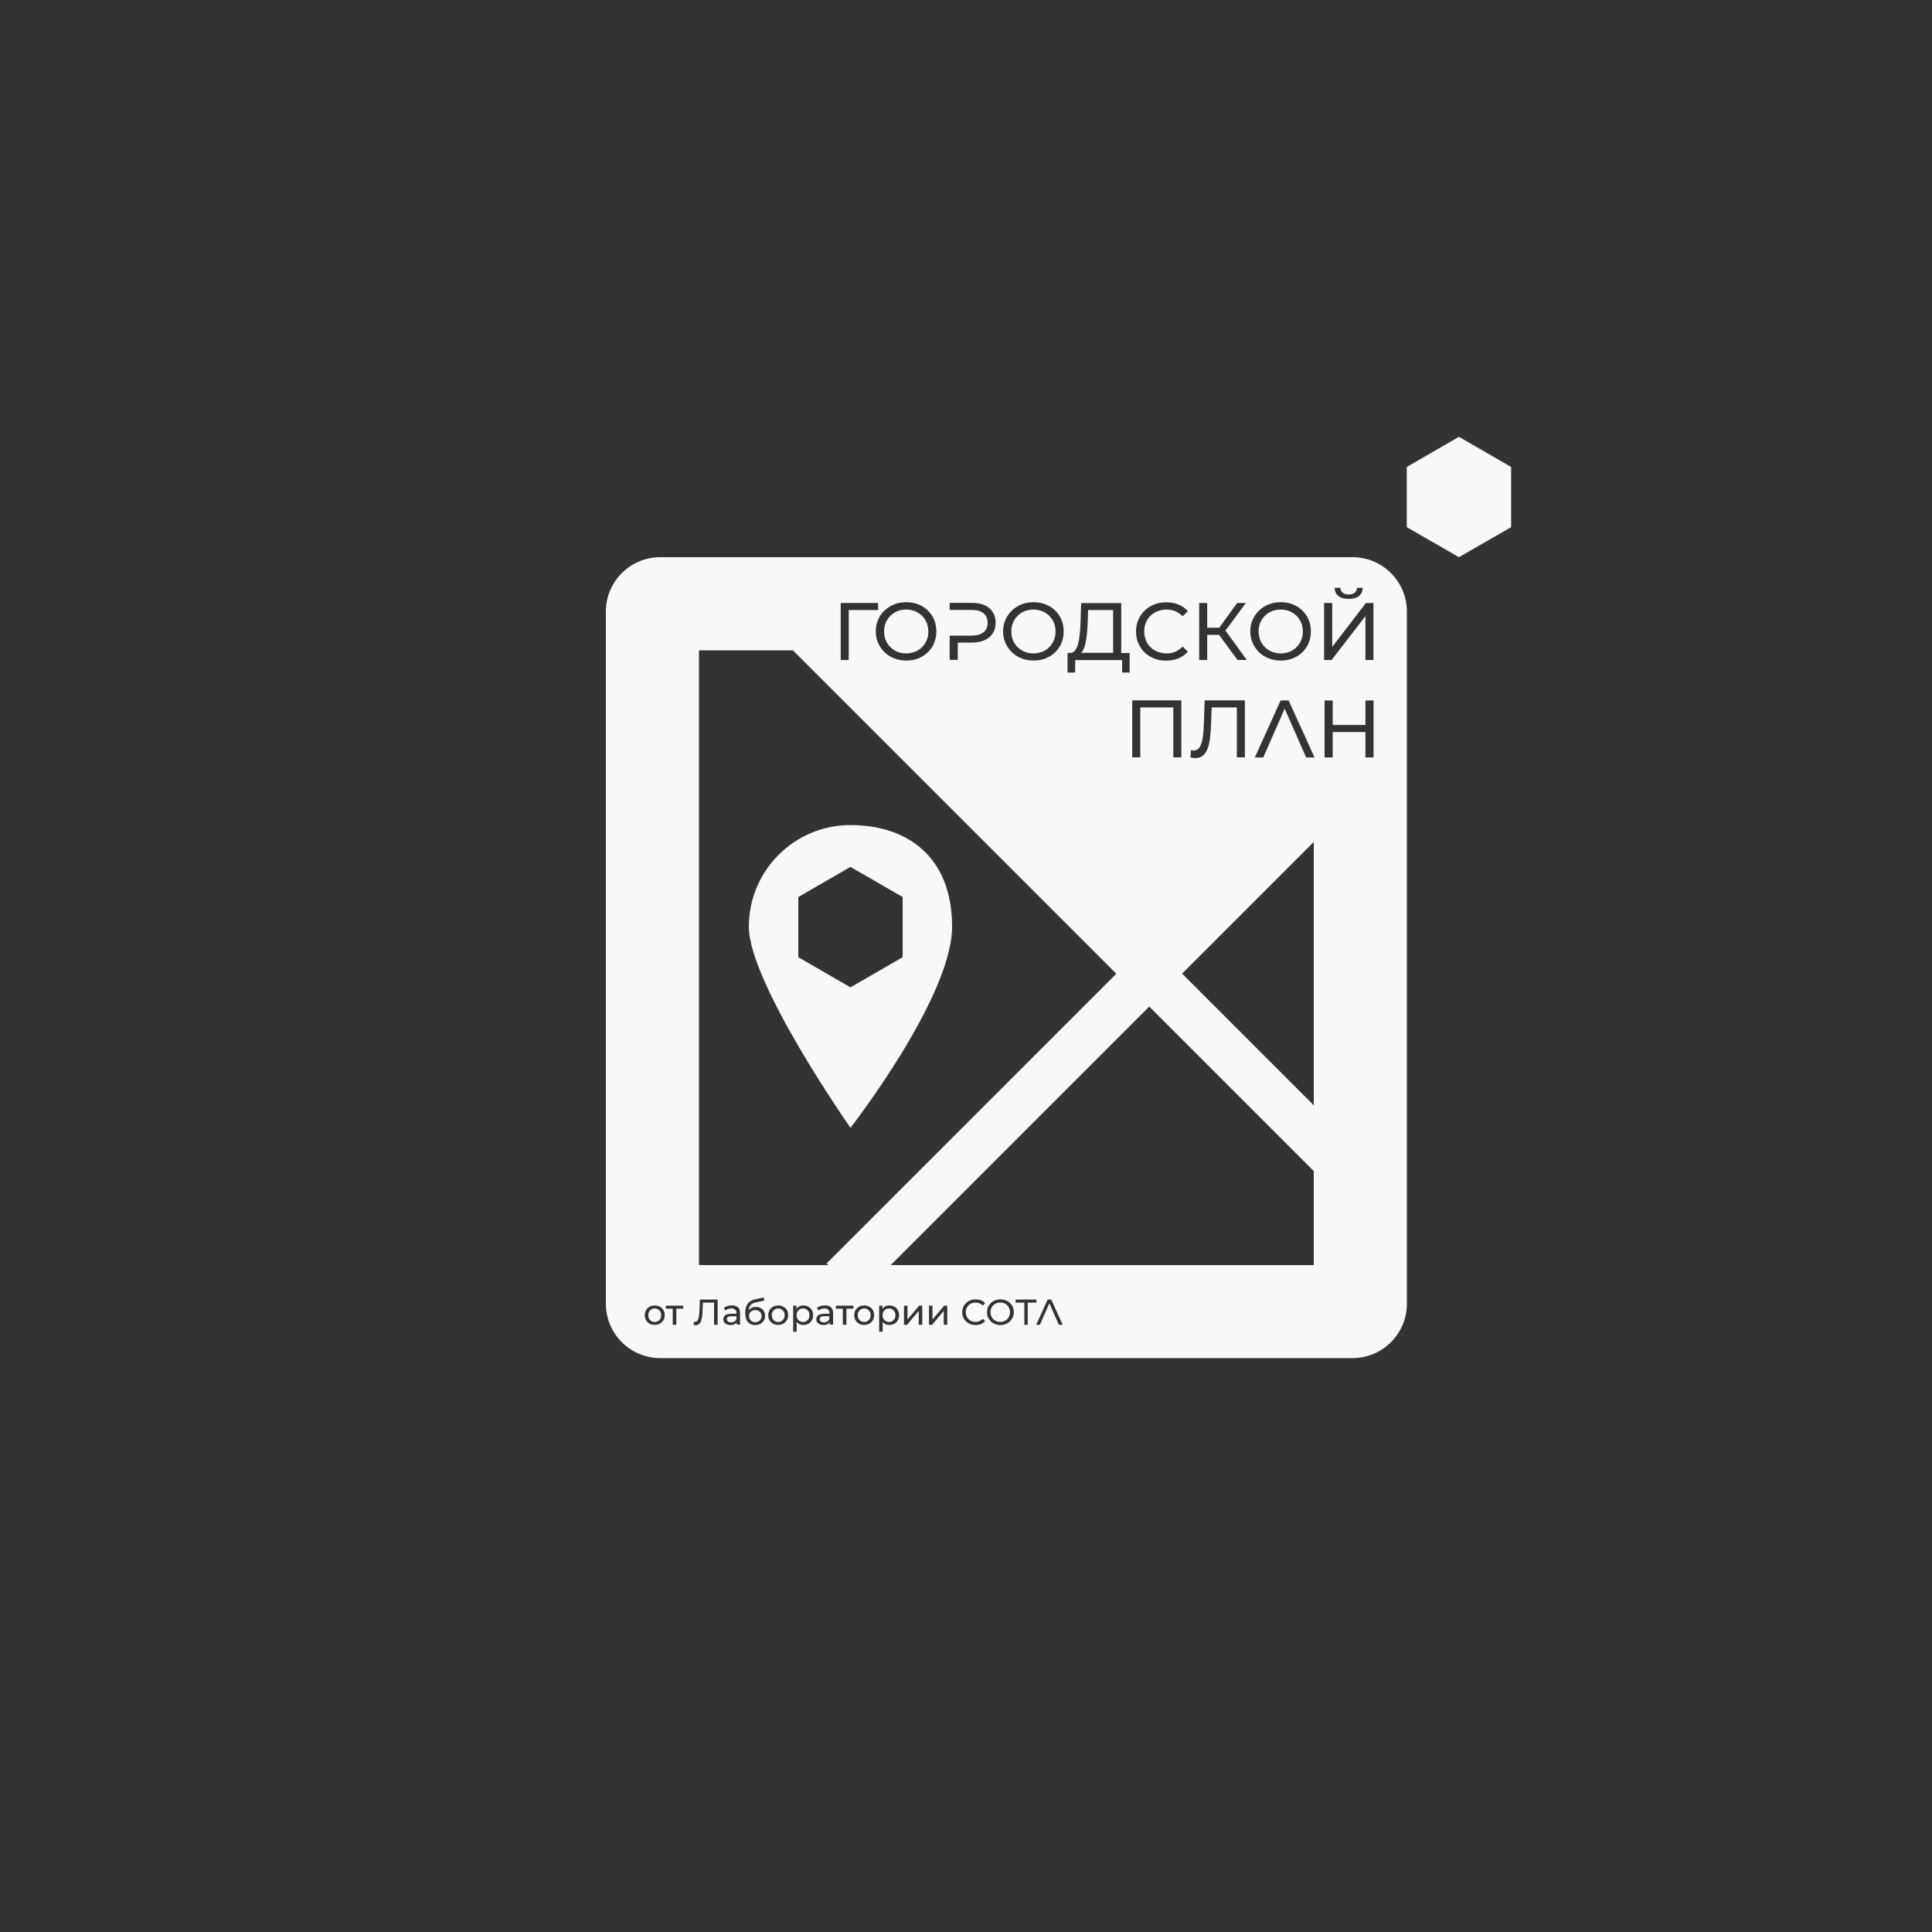 <?xml version="1.0" encoding="UTF-8"?> <svg xmlns="http://www.w3.org/2000/svg" version="1.1" viewBox="0 0 2000 2000"><rect x="0" y="0" width="2000" height="2000" fill="#333333" stroke="none"/><defs><style> .cls-1 { fill: #f8f8f8; } </style></defs><g><g id="Layer_1"><g id="Layer_1-2" data-name="Layer_1"><polygon class="cls-1" points="1456.3 483.4 1456.3 545.7 1510.3 576.8 1564.3 545.7 1564.3 483.4 1510.3 452.2 1456.3 483.4"></polygon><path class="cls-1" d="M880.4,854.1c-58.1,0-105.2,47.1-105.2,105.2s105.2,208.2,105.2,208.2c0,0,105.2-135.1,105.2-208.2s-47.1-105.2-105.2-105.2ZM934.4,990.9l-54,31.2-54-31.2v-62.3l54-31.2,54,31.2v62.3Z"></path><g><path class="cls-1" d="M683.6,1357.8c-.6-1-1.4-1.8-2.4-2.4-1-.6-2.1-.9-3.4-.9s-2.4.3-3.4.9c-1,.6-1.8,1.4-2.4,2.4s-.9,2.3-.9,3.7.3,2.6.9,3.7c.6,1.1,1.4,1.9,2.4,2.4,1,.6,2.1.9,3.4.9s2.4-.3,3.4-.9c1-.6,1.8-1.4,2.4-2.4.6-1.1.9-2.3.9-3.7s-.3-2.6-.9-3.7ZM683.6,1357.8c-.6-1-1.4-1.8-2.4-2.4-1-.6-2.1-.9-3.4-.9s-2.4.3-3.4.9c-1,.6-1.8,1.4-2.4,2.4s-.9,2.3-.9,3.7.3,2.6.9,3.7c.6,1.1,1.4,1.9,2.4,2.4,1,.6,2.1.9,3.4.9s2.4-.3,3.4-.9c1-.6,1.8-1.4,2.4-2.4.6-1.1.9-2.3.9-3.7s-.3-2.6-.9-3.7ZM683.6,1357.8c-.6-1-1.4-1.8-2.4-2.4-1-.6-2.1-.9-3.4-.9s-2.4.3-3.4.9c-1,.6-1.8,1.4-2.4,2.4s-.9,2.3-.9,3.7.3,2.6.9,3.7c.6,1.1,1.4,1.9,2.4,2.4,1,.6,2.1.9,3.4.9s2.4-.3,3.4-.9c1-.6,1.8-1.4,2.4-2.4.6-1.1.9-2.3.9-3.7s-.3-2.6-.9-3.7ZM683.6,1357.8c-.6-1-1.4-1.8-2.4-2.4-1-.6-2.1-.9-3.4-.9s-2.4.3-3.4.9c-1,.6-1.8,1.4-2.4,2.4s-.9,2.3-.9,3.7.3,2.6.9,3.7c.6,1.1,1.4,1.9,2.4,2.4,1,.6,2.1.9,3.4.9s2.4-.3,3.4-.9c1-.6,1.8-1.4,2.4-2.4.6-1.1.9-2.3.9-3.7s-.3-2.6-.9-3.7ZM683.6,1357.8c-.6-1-1.4-1.8-2.4-2.4-1-.6-2.1-.9-3.4-.9s-2.4.3-3.4.9c-1,.6-1.8,1.4-2.4,2.4s-.9,2.3-.9,3.7.3,2.6.9,3.7c.6,1.1,1.4,1.9,2.4,2.4,1,.6,2.1.9,3.4.9s2.4-.3,3.4-.9c1-.6,1.8-1.4,2.4-2.4.6-1.1.9-2.3.9-3.7s-.3-2.6-.9-3.7ZM756.9,1362.6c-1.8,0-3,.3-3.6.9-.6.6-.9,1.3-.9,2.2s.4,1.7,1.2,2.3c.8.6,1.8.9,3.2.9s2.5-.3,3.5-.9c.9-.6,1.6-1.4,2.1-2.4v-3h-5.5ZM683.6,1357.8c-.6-1-1.4-1.8-2.4-2.4-1-.6-2.1-.9-3.4-.9s-2.4.3-3.4.9c-1,.6-1.8,1.4-2.4,2.4s-.9,2.3-.9,3.7.3,2.6.9,3.7c.6,1.1,1.4,1.9,2.4,2.4,1,.6,2.1.9,3.4.9s2.4-.3,3.4-.9c1-.6,1.8-1.4,2.4-2.4.6-1.1.9-2.3.9-3.7s-.3-2.6-.9-3.7ZM683.6,1357.8c-.6-1-1.4-1.8-2.4-2.4-1-.6-2.1-.9-3.4-.9s-2.4.3-3.4.9c-1,.6-1.8,1.4-2.4,2.4s-.9,2.3-.9,3.7.3,2.6.9,3.7c.6,1.1,1.4,1.9,2.4,2.4,1,.6,2.1.9,3.4.9s2.4-.3,3.4-.9c1-.6,1.8-1.4,2.4-2.4.6-1.1.9-2.3.9-3.7s-.3-2.6-.9-3.7ZM756.9,1362.6c-1.8,0-3,.3-3.6.9-.6.6-.9,1.3-.9,2.2s.4,1.7,1.2,2.3c.8.6,1.8.9,3.2.9s2.5-.3,3.5-.9c.9-.6,1.6-1.4,2.1-2.4v-3h-5.5ZM756.9,1362.6c-1.8,0-3,.3-3.6.9-.6.6-.9,1.3-.9,2.2s.4,1.7,1.2,2.3c.8.6,1.8.9,3.2.9s2.5-.3,3.5-.9c.9-.6,1.6-1.4,2.1-2.4v-3h-5.5ZM683.6,1357.8c-.6-1-1.4-1.8-2.4-2.4-1-.6-2.1-.9-3.4-.9s-2.4.3-3.4.9c-1,.6-1.8,1.4-2.4,2.4s-.9,2.3-.9,3.7.3,2.6.9,3.7c.6,1.1,1.4,1.9,2.4,2.4,1,.6,2.1.9,3.4.9s2.4-.3,3.4-.9c1-.6,1.8-1.4,2.4-2.4.6-1.1.9-2.3.9-3.7s-.3-2.6-.9-3.7ZM683.6,1357.8c-.6-1-1.4-1.8-2.4-2.4-1-.6-2.1-.9-3.4-.9s-2.4.3-3.4.9c-1,.6-1.8,1.4-2.4,2.4s-.9,2.3-.9,3.7.3,2.6.9,3.7c.6,1.1,1.4,1.9,2.4,2.4,1,.6,2.1.9,3.4.9s2.4-.3,3.4-.9c1-.6,1.8-1.4,2.4-2.4.6-1.1.9-2.3.9-3.7s-.3-2.6-.9-3.7ZM756.9,1362.6c-1.8,0-3,.3-3.6.9-.6.6-.9,1.3-.9,2.2s.4,1.7,1.2,2.3c.8.6,1.8.9,3.2.9s2.5-.3,3.5-.9c.9-.6,1.6-1.4,2.1-2.4v-3h-5.5ZM787.6,1359.2c-.5-.9-1.3-1.6-2.3-2.2-1-.5-2.1-.8-3.4-.8s-2.4.3-3.4.8-1.8,1.2-2.3,2.1c-.5.9-.8,2-.8,3.2s.3,2.3.8,3.3,1.3,1.8,2.3,2.3c1,.6,2.1.9,3.4.9h0c1.3,0,2.4-.4,3.4-.9,1-.6,1.7-1.3,2.3-2.3.5-1,.8-2,.8-3.2s-.3-2.3-.8-3.2ZM811.4,1357.8c-.6-1-1.4-1.8-2.4-2.4-1-.6-2.1-.9-3.4-.9s-2.4.3-3.4.9c-1,.6-1.8,1.4-2.4,2.4-.6,1-.9,2.3-.9,3.7s.3,2.6.9,3.7c.6,1.1,1.4,1.9,2.4,2.4,1,.6,2.1.9,3.4.9s2.4-.3,3.4-.9c1-.6,1.8-1.4,2.4-2.4.6-1.1.9-2.3.9-3.7s-.3-2.6-.9-3.7ZM811.4,1357.8c-.6-1-1.4-1.8-2.4-2.4-1-.6-2.1-.9-3.4-.9s-2.4.3-3.4.9c-1,.6-1.8,1.4-2.4,2.4-.6,1-.9,2.3-.9,3.7s.3,2.6.9,3.7c.6,1.1,1.4,1.9,2.4,2.4,1,.6,2.1.9,3.4.9s2.4-.3,3.4-.9c1-.6,1.8-1.4,2.4-2.4.6-1.1.9-2.3.9-3.7s-.3-2.6-.9-3.7ZM787.6,1359.2c-.5-.9-1.3-1.6-2.3-2.2-1-.5-2.1-.8-3.4-.8s-2.4.3-3.4.8-1.8,1.2-2.3,2.1c-.5.9-.8,2-.8,3.2s.3,2.3.8,3.3,1.3,1.8,2.3,2.3c1,.6,2.1.9,3.4.9h0c1.3,0,2.4-.4,3.4-.9,1-.6,1.7-1.3,2.3-2.3.5-1,.8-2,.8-3.2s-.3-2.3-.8-3.2ZM756.9,1362.6c-1.8,0-3,.3-3.6.9-.6.6-.9,1.3-.9,2.2s.4,1.7,1.2,2.3c.8.6,1.8.9,3.2.9s2.5-.3,3.5-.9c.9-.6,1.6-1.4,2.1-2.4v-3h-5.5ZM683.6,1357.8c-.6-1-1.4-1.8-2.4-2.4-1-.6-2.1-.9-3.4-.9s-2.4.3-3.4.9c-1,.6-1.8,1.4-2.4,2.4s-.9,2.3-.9,3.7.3,2.6.9,3.7c.6,1.1,1.4,1.9,2.4,2.4,1,.6,2.1.9,3.4.9s2.4-.3,3.4-.9c1-.6,1.8-1.4,2.4-2.4.6-1.1.9-2.3.9-3.7s-.3-2.6-.9-3.7ZM683.6,1357.8c-.6-1-1.4-1.8-2.4-2.4-1-.6-2.1-.9-3.4-.9s-2.4.3-3.4.9c-1,.6-1.8,1.4-2.4,2.4s-.9,2.3-.9,3.7.3,2.6.9,3.7c.6,1.1,1.4,1.9,2.4,2.4,1,.6,2.1.9,3.4.9s2.4-.3,3.4-.9c1-.6,1.8-1.4,2.4-2.4.6-1.1.9-2.3.9-3.7s-.3-2.6-.9-3.7ZM756.9,1362.6c-1.8,0-3,.3-3.6.9-.6.6-.9,1.3-.9,2.2s.4,1.7,1.2,2.3c.8.6,1.8.9,3.2.9s2.5-.3,3.5-.9c.9-.6,1.6-1.4,2.1-2.4v-3h-5.5ZM787.6,1359.2c-.5-.9-1.3-1.6-2.3-2.2-1-.5-2.1-.8-3.4-.8s-2.4.3-3.4.8-1.8,1.2-2.3,2.1c-.5.9-.8,2-.8,3.2s.3,2.3.8,3.3,1.3,1.8,2.3,2.3c1,.6,2.1.9,3.4.9h0c1.3,0,2.4-.4,3.4-.9,1-.6,1.7-1.3,2.3-2.3.5-1,.8-2,.8-3.2s-.3-2.3-.8-3.2ZM811.4,1357.8c-.6-1-1.4-1.8-2.4-2.4-1-.6-2.1-.9-3.4-.9s-2.4.3-3.4.9c-1,.6-1.8,1.4-2.4,2.4-.6,1-.9,2.3-.9,3.7s.3,2.6.9,3.7c.6,1.1,1.4,1.9,2.4,2.4,1,.6,2.1.9,3.4.9s2.4-.3,3.4-.9c1-.6,1.8-1.4,2.4-2.4.6-1.1.9-2.3.9-3.7s-.3-2.6-.9-3.7ZM837.1,1357.8c-.6-1-1.4-1.8-2.4-2.4-1-.6-2.1-.9-3.4-.9s-2.4.3-3.4.9c-1,.6-1.8,1.4-2.4,2.4s-.9,2.3-.9,3.7.3,2.6.9,3.7c.6,1.1,1.4,1.9,2.4,2.4,1,.6,2.1.9,3.4.9s2.4-.3,3.4-.9c1-.6,1.8-1.4,2.4-2.4.6-1.1.9-2.3.9-3.7s-.3-2.6-.9-3.7ZM853,1362.6c-1.8,0-3,.3-3.6.9-.6.6-.9,1.3-.9,2.2s.4,1.7,1.2,2.3,1.8.9,3.2.9,2.5-.3,3.5-.9c.9-.6,1.6-1.4,2.1-2.4v-3h-5.5ZM853,1362.6c-1.8,0-3,.3-3.6.9-.6.6-.9,1.3-.9,2.2s.4,1.7,1.2,2.3,1.8.9,3.2.9,2.5-.3,3.5-.9c.9-.6,1.6-1.4,2.1-2.4v-3h-5.5ZM837.1,1357.8c-.6-1-1.4-1.8-2.4-2.4-1-.6-2.1-.9-3.4-.9s-2.4.3-3.4.9c-1,.6-1.8,1.4-2.4,2.4s-.9,2.3-.9,3.7.3,2.6.9,3.7c.6,1.1,1.4,1.9,2.4,2.4,1,.6,2.1.9,3.4.9s2.4-.3,3.4-.9c1-.6,1.8-1.4,2.4-2.4.6-1.1.9-2.3.9-3.7s-.3-2.6-.9-3.7ZM811.4,1357.8c-.6-1-1.4-1.8-2.4-2.4-1-.6-2.1-.9-3.4-.9s-2.4.3-3.4.9c-1,.6-1.8,1.4-2.4,2.4-.6,1-.9,2.3-.9,3.7s.3,2.6.9,3.7c.6,1.1,1.4,1.9,2.4,2.4,1,.6,2.1.9,3.4.9s2.4-.3,3.4-.9c1-.6,1.8-1.4,2.4-2.4.6-1.1.9-2.3.9-3.7s-.3-2.6-.9-3.7ZM787.6,1359.2c-.5-.9-1.3-1.6-2.3-2.2-1-.5-2.1-.8-3.4-.8s-2.4.3-3.4.8-1.8,1.2-2.3,2.1c-.5.9-.8,2-.8,3.2s.3,2.3.8,3.3,1.3,1.8,2.3,2.3c1,.6,2.1.9,3.4.9h0c1.3,0,2.4-.4,3.4-.9,1-.6,1.7-1.3,2.3-2.3.5-1,.8-2,.8-3.2s-.3-2.3-.8-3.2ZM756.9,1362.6c-1.8,0-3,.3-3.6.9-.6.6-.9,1.3-.9,2.2s.4,1.7,1.2,2.3c.8.6,1.8.9,3.2.9s2.5-.3,3.5-.9c.9-.6,1.6-1.4,2.1-2.4v-3h-5.5ZM683.6,1357.8c-.6-1-1.4-1.8-2.4-2.4-1-.6-2.1-.9-3.4-.9s-2.4.3-3.4.9c-1,.6-1.8,1.4-2.4,2.4s-.9,2.3-.9,3.7.3,2.6.9,3.7c.6,1.1,1.4,1.9,2.4,2.4,1,.6,2.1.9,3.4.9s2.4-.3,3.4-.9c1-.6,1.8-1.4,2.4-2.4.6-1.1.9-2.3.9-3.7s-.3-2.6-.9-3.7ZM683.6,1357.8c-.6-1-1.4-1.8-2.4-2.4-1-.6-2.1-.9-3.4-.9s-2.4.3-3.4.9c-1,.6-1.8,1.4-2.4,2.4s-.9,2.3-.9,3.7.3,2.6.9,3.7c.6,1.1,1.4,1.9,2.4,2.4,1,.6,2.1.9,3.4.9s2.4-.3,3.4-.9c1-.6,1.8-1.4,2.4-2.4.6-1.1.9-2.3.9-3.7s-.3-2.6-.9-3.7ZM756.9,1362.6c-1.8,0-3,.3-3.6.9-.6.6-.9,1.3-.9,2.2s.4,1.7,1.2,2.3c.8.6,1.8.9,3.2.9s2.5-.3,3.5-.9c.9-.6,1.6-1.4,2.1-2.4v-3h-5.5ZM787.6,1359.2c-.5-.9-1.3-1.6-2.3-2.2-1-.5-2.1-.8-3.4-.8s-2.4.3-3.4.8-1.8,1.2-2.3,2.1c-.5.9-.8,2-.8,3.2s.3,2.3.8,3.3,1.3,1.8,2.3,2.3c1,.6,2.1.9,3.4.9h0c1.3,0,2.4-.4,3.4-.9,1-.6,1.7-1.3,2.3-2.3.5-1,.8-2,.8-3.2s-.3-2.3-.8-3.2ZM811.4,1357.8c-.6-1-1.4-1.8-2.4-2.4-1-.6-2.1-.9-3.4-.9s-2.4.3-3.4.9c-1,.6-1.8,1.4-2.4,2.4-.6,1-.9,2.3-.9,3.7s.3,2.6.9,3.7c.6,1.1,1.4,1.9,2.4,2.4,1,.6,2.1.9,3.4.9s2.4-.3,3.4-.9c1-.6,1.8-1.4,2.4-2.4.6-1.1.9-2.3.9-3.7s-.3-2.6-.9-3.7ZM837.1,1357.8c-.6-1-1.4-1.8-2.4-2.4-1-.6-2.1-.9-3.4-.9s-2.4.3-3.4.9c-1,.6-1.8,1.4-2.4,2.4s-.9,2.3-.9,3.7.3,2.6.9,3.7c.6,1.1,1.4,1.9,2.4,2.4,1,.6,2.1.9,3.4.9s2.4-.3,3.4-.9c1-.6,1.8-1.4,2.4-2.4.6-1.1.9-2.3.9-3.7s-.3-2.6-.9-3.7ZM853,1362.6c-1.8,0-3,.3-3.6.9-.6.6-.9,1.3-.9,2.2s.4,1.7,1.2,2.3,1.8.9,3.2.9,2.5-.3,3.5-.9c.9-.6,1.6-1.4,2.1-2.4v-3h-5.5ZM853,1362.6c-1.8,0-3,.3-3.6.9-.6.6-.9,1.3-.9,2.2s.4,1.7,1.2,2.3,1.8.9,3.2.9,2.5-.3,3.5-.9c.9-.6,1.6-1.4,2.1-2.4v-3h-5.5ZM837.1,1357.8c-.6-1-1.4-1.8-2.4-2.4-1-.6-2.1-.9-3.4-.9s-2.4.3-3.4.9c-1,.6-1.8,1.4-2.4,2.4s-.9,2.3-.9,3.7.3,2.6.9,3.7c.6,1.1,1.4,1.9,2.4,2.4,1,.6,2.1.9,3.4.9s2.4-.3,3.4-.9c1-.6,1.8-1.4,2.4-2.4.6-1.1.9-2.3.9-3.7s-.3-2.6-.9-3.7ZM811.4,1357.8c-.6-1-1.4-1.8-2.4-2.4-1-.6-2.1-.9-3.4-.9s-2.4.3-3.4.9c-1,.6-1.8,1.4-2.4,2.4-.6,1-.9,2.3-.9,3.7s.3,2.6.9,3.7c.6,1.1,1.4,1.9,2.4,2.4,1,.6,2.1.9,3.4.9s2.4-.3,3.4-.9c1-.6,1.8-1.4,2.4-2.4.6-1.1.9-2.3.9-3.7s-.3-2.6-.9-3.7ZM787.6,1359.2c-.5-.9-1.3-1.6-2.3-2.2-1-.5-2.1-.8-3.4-.8s-2.4.3-3.4.8-1.8,1.2-2.3,2.1c-.5.9-.8,2-.8,3.2s.3,2.3.8,3.3,1.3,1.8,2.3,2.3c1,.6,2.1.9,3.4.9h0c1.3,0,2.4-.4,3.4-.9,1-.6,1.7-1.3,2.3-2.3.5-1,.8-2,.8-3.2s-.3-2.3-.8-3.2ZM756.9,1362.6c-1.8,0-3,.3-3.6.9-.6.6-.9,1.3-.9,2.2s.4,1.7,1.2,2.3c.8.6,1.8.9,3.2.9s2.5-.3,3.5-.9c.9-.6,1.6-1.4,2.1-2.4v-3h-5.5ZM683.6,1357.8c-.6-1-1.4-1.8-2.4-2.4-1-.6-2.1-.9-3.4-.9s-2.4.3-3.4.9c-1,.6-1.8,1.4-2.4,2.4s-.9,2.3-.9,3.7.3,2.6.9,3.7c.6,1.1,1.4,1.9,2.4,2.4,1,.6,2.1.9,3.4.9s2.4-.3,3.4-.9c1-.6,1.8-1.4,2.4-2.4.6-1.1.9-2.3.9-3.7s-.3-2.6-.9-3.7ZM683.6,1357.8c-.6-1-1.4-1.8-2.4-2.4-1-.6-2.1-.9-3.4-.9s-2.4.3-3.4.9c-1,.6-1.8,1.4-2.4,2.4s-.9,2.3-.9,3.7.3,2.6.9,3.7c.6,1.1,1.4,1.9,2.4,2.4,1,.6,2.1.9,3.4.9s2.4-.3,3.4-.9c1-.6,1.8-1.4,2.4-2.4.6-1.1.9-2.3.9-3.7s-.3-2.6-.9-3.7ZM756.9,1362.6c-1.8,0-3,.3-3.6.9-.6.6-.9,1.3-.9,2.2s.4,1.7,1.2,2.3c.8.6,1.8.9,3.2.9s2.5-.3,3.5-.9c.9-.6,1.6-1.4,2.1-2.4v-3h-5.5ZM787.6,1359.2c-.5-.9-1.3-1.6-2.3-2.2-1-.5-2.1-.8-3.4-.8s-2.4.3-3.4.8-1.8,1.2-2.3,2.1c-.5.9-.8,2-.8,3.2s.3,2.3.8,3.3,1.3,1.8,2.3,2.3c1,.6,2.1.9,3.4.9h0c1.3,0,2.4-.4,3.4-.9,1-.6,1.7-1.3,2.3-2.3.5-1,.8-2,.8-3.2s-.3-2.3-.8-3.2ZM811.4,1357.8c-.6-1-1.4-1.8-2.4-2.4-1-.6-2.1-.9-3.4-.9s-2.4.3-3.4.9c-1,.6-1.8,1.4-2.4,2.4-.6,1-.9,2.3-.9,3.7s.3,2.6.9,3.7c.6,1.1,1.4,1.9,2.4,2.4,1,.6,2.1.9,3.4.9s2.4-.3,3.4-.9c1-.6,1.8-1.4,2.4-2.4.6-1.1.9-2.3.9-3.7s-.3-2.6-.9-3.7ZM837.1,1357.8c-.6-1-1.4-1.8-2.4-2.4-1-.6-2.1-.9-3.4-.9s-2.4.3-3.4.9c-1,.6-1.8,1.4-2.4,2.4s-.9,2.3-.9,3.7.3,2.6.9,3.7c.6,1.1,1.4,1.9,2.4,2.4,1,.6,2.1.9,3.4.9s2.4-.3,3.4-.9c1-.6,1.8-1.4,2.4-2.4.6-1.1.9-2.3.9-3.7s-.3-2.6-.9-3.7ZM853,1362.6c-1.8,0-3,.3-3.6.9-.6.6-.9,1.3-.9,2.2s.4,1.7,1.2,2.3,1.8.9,3.2.9,2.5-.3,3.5-.9c.9-.6,1.6-1.4,2.1-2.4v-3h-5.5ZM900.4,1357.8c-.6-1-1.4-1.8-2.4-2.4-1-.6-2.1-.9-3.4-.9s-2.4.3-3.4.9c-1,.6-1.8,1.4-2.4,2.4-.6,1-.9,2.3-.9,3.7s.3,2.6.9,3.7c.6,1.1,1.4,1.9,2.4,2.4,1,.6,2.1.9,3.4.9s2.4-.3,3.4-.9c1-.6,1.8-1.4,2.4-2.4.6-1.1.9-2.3.9-3.7s-.3-2.6-.9-3.7ZM900.4,1357.8c-.6-1-1.4-1.8-2.4-2.4-1-.6-2.1-.9-3.4-.9s-2.4.3-3.4.9c-1,.6-1.8,1.4-2.4,2.4-.6,1-.9,2.3-.9,3.7s.3,2.6.9,3.7c.6,1.1,1.4,1.9,2.4,2.4,1,.6,2.1.9,3.4.9s2.4-.3,3.4-.9c1-.6,1.8-1.4,2.4-2.4.6-1.1.9-2.3.9-3.7s-.3-2.6-.9-3.7ZM853,1362.6c-1.8,0-3,.3-3.6.9-.6.6-.9,1.3-.9,2.2s.4,1.7,1.2,2.3,1.8.9,3.2.9,2.5-.3,3.5-.9c.9-.6,1.6-1.4,2.1-2.4v-3h-5.5ZM837.1,1357.8c-.6-1-1.4-1.8-2.4-2.4-1-.6-2.1-.9-3.4-.9s-2.4.3-3.4.9c-1,.6-1.8,1.4-2.4,2.4s-.9,2.3-.9,3.7.3,2.6.9,3.7c.6,1.1,1.4,1.9,2.4,2.4,1,.6,2.1.9,3.4.9s2.4-.3,3.4-.9c1-.6,1.8-1.4,2.4-2.4.6-1.1.9-2.3.9-3.7s-.3-2.6-.9-3.7ZM811.4,1357.8c-.6-1-1.4-1.8-2.4-2.4-1-.6-2.1-.9-3.4-.9s-2.4.3-3.4.9c-1,.6-1.8,1.4-2.4,2.4-.6,1-.9,2.3-.9,3.7s.3,2.6.9,3.7c.6,1.1,1.4,1.9,2.4,2.4,1,.6,2.1.9,3.4.9s2.4-.3,3.4-.9c1-.6,1.8-1.4,2.4-2.4.6-1.1.9-2.3.9-3.7s-.3-2.6-.9-3.7ZM787.6,1359.2c-.5-.9-1.3-1.6-2.3-2.2-1-.5-2.1-.8-3.4-.8s-2.4.3-3.4.8-1.8,1.2-2.3,2.1c-.5.9-.8,2-.8,3.2s.3,2.3.8,3.3,1.3,1.8,2.3,2.3c1,.6,2.1.9,3.4.9h0c1.3,0,2.4-.4,3.4-.9,1-.6,1.7-1.3,2.3-2.3.5-1,.8-2,.8-3.2s-.3-2.3-.8-3.2ZM756.9,1362.6c-1.8,0-3,.3-3.6.9-.6.6-.9,1.3-.9,2.2s.4,1.7,1.2,2.3c.8.6,1.8.9,3.2.9s2.5-.3,3.5-.9c.9-.6,1.6-1.4,2.1-2.4v-3h-5.5ZM683.6,1357.8c-.6-1-1.4-1.8-2.4-2.4-1-.6-2.1-.9-3.4-.9s-2.4.3-3.4.9c-1,.6-1.8,1.4-2.4,2.4s-.9,2.3-.9,3.7.3,2.6.9,3.7c.6,1.1,1.4,1.9,2.4,2.4,1,.6,2.1.9,3.4.9s2.4-.3,3.4-.9c1-.6,1.8-1.4,2.4-2.4.6-1.1.9-2.3.9-3.7s-.3-2.6-.9-3.7ZM683.6,1357.8c-.6-1-1.4-1.8-2.4-2.4-1-.6-2.1-.9-3.4-.9s-2.4.3-3.4.9c-1,.6-1.8,1.4-2.4,2.4s-.9,2.3-.9,3.7.3,2.6.9,3.7c.6,1.1,1.4,1.9,2.4,2.4,1,.6,2.1.9,3.4.9s2.4-.3,3.4-.9c1-.6,1.8-1.4,2.4-2.4.6-1.1.9-2.3.9-3.7s-.3-2.6-.9-3.7ZM756.9,1362.6c-1.8,0-3,.3-3.6.9-.6.6-.9,1.3-.9,2.2s.4,1.7,1.2,2.3c.8.6,1.8.9,3.2.9s2.5-.3,3.5-.9c.9-.6,1.6-1.4,2.1-2.4v-3h-5.5ZM787.6,1359.2c-.5-.9-1.3-1.6-2.3-2.2-1-.5-2.1-.8-3.4-.8s-2.4.3-3.4.8-1.8,1.2-2.3,2.1c-.5.9-.8,2-.8,3.2s.3,2.3.8,3.3,1.3,1.8,2.3,2.3c1,.6,2.1.9,3.4.9h0c1.3,0,2.4-.4,3.4-.9,1-.6,1.7-1.3,2.3-2.3.5-1,.8-2,.8-3.2s-.3-2.3-.8-3.2ZM811.4,1357.8c-.6-1-1.4-1.8-2.4-2.4-1-.6-2.1-.9-3.4-.9s-2.4.3-3.4.9c-1,.6-1.8,1.4-2.4,2.4-.6,1-.9,2.3-.9,3.7s.3,2.6.9,3.7c.6,1.1,1.4,1.9,2.4,2.4,1,.6,2.1.9,3.4.9s2.4-.3,3.4-.9c1-.6,1.8-1.4,2.4-2.4.6-1.1.9-2.3.9-3.7s-.3-2.6-.9-3.7ZM837.1,1357.8c-.6-1-1.4-1.8-2.4-2.4-1-.6-2.1-.9-3.4-.9s-2.4.3-3.4.9c-1,.6-1.8,1.4-2.4,2.4s-.9,2.3-.9,3.7.3,2.6.9,3.7c.6,1.1,1.4,1.9,2.4,2.4,1,.6,2.1.9,3.4.9s2.4-.3,3.4-.9c1-.6,1.8-1.4,2.4-2.4.6-1.1.9-2.3.9-3.7s-.3-2.6-.9-3.7ZM853,1362.6c-1.8,0-3,.3-3.6.9-.6.6-.9,1.3-.9,2.2s.4,1.7,1.2,2.3,1.8.9,3.2.9,2.5-.3,3.5-.9c.9-.6,1.6-1.4,2.1-2.4v-3h-5.5ZM900.4,1357.8c-.6-1-1.4-1.8-2.4-2.4-1-.6-2.1-.9-3.4-.9s-2.4.3-3.4.9c-1,.6-1.8,1.4-2.4,2.4-.6,1-.9,2.3-.9,3.7s.3,2.6.9,3.7c.6,1.1,1.4,1.9,2.4,2.4,1,.6,2.1.9,3.4.9s2.4-.3,3.4-.9c1-.6,1.8-1.4,2.4-2.4.6-1.1.9-2.3.9-3.7s-.3-2.6-.9-3.7ZM926.1,1357.8c-.6-1-1.4-1.8-2.4-2.4-1-.6-2.1-.9-3.4-.9s-2.4.3-3.4.9c-1,.6-1.8,1.4-2.4,2.4s-.9,2.3-.9,3.7.3,2.6.9,3.7c.6,1.1,1.4,1.9,2.4,2.4,1,.6,2.1.9,3.4.9s2.4-.3,3.4-.9c1-.6,1.8-1.4,2.4-2.4.6-1.1.9-2.3.9-3.7s-.3-2.6-.9-3.7ZM926.1,1357.8c-.6-1-1.4-1.8-2.4-2.4-1-.6-2.1-.9-3.4-.9s-2.4.3-3.4.9c-1,.6-1.8,1.4-2.4,2.4s-.9,2.3-.9,3.7.3,2.6.9,3.7c.6,1.1,1.4,1.9,2.4,2.4,1,.6,2.1.9,3.4.9s2.4-.3,3.4-.9c1-.6,1.8-1.4,2.4-2.4.6-1.1.9-2.3.9-3.7s-.3-2.6-.9-3.7ZM900.4,1357.8c-.6-1-1.4-1.8-2.4-2.4-1-.6-2.1-.9-3.4-.9s-2.4.3-3.4.9c-1,.6-1.8,1.4-2.4,2.4-.6,1-.9,2.3-.9,3.7s.3,2.6.9,3.7c.6,1.1,1.4,1.9,2.4,2.4,1,.6,2.1.9,3.4.9s2.4-.3,3.4-.9c1-.6,1.8-1.4,2.4-2.4.6-1.1.9-2.3.9-3.7s-.3-2.6-.9-3.7ZM853,1362.6c-1.8,0-3,.3-3.6.9-.6.6-.9,1.3-.9,2.2s.4,1.7,1.2,2.3,1.8.9,3.2.9,2.5-.3,3.5-.9c.9-.6,1.6-1.4,2.1-2.4v-3h-5.5ZM837.1,1357.8c-.6-1-1.4-1.8-2.4-2.4-1-.6-2.1-.9-3.4-.9s-2.4.3-3.4.9c-1,.6-1.8,1.4-2.4,2.4s-.9,2.3-.9,3.7.3,2.6.9,3.7c.6,1.1,1.4,1.9,2.4,2.4,1,.6,2.1.9,3.4.9s2.4-.3,3.4-.9c1-.6,1.8-1.4,2.4-2.4.6-1.1.9-2.3.9-3.7s-.3-2.6-.9-3.7ZM811.4,1357.8c-.6-1-1.4-1.8-2.4-2.4-1-.6-2.1-.9-3.4-.9s-2.4.3-3.4.9c-1,.6-1.8,1.4-2.4,2.4-.6,1-.9,2.3-.9,3.7s.3,2.6.9,3.7c.6,1.1,1.4,1.9,2.4,2.4,1,.6,2.1.9,3.4.9s2.4-.3,3.4-.9c1-.6,1.8-1.4,2.4-2.4.6-1.1.9-2.3.9-3.7s-.3-2.6-.9-3.7ZM787.6,1359.2c-.5-.9-1.3-1.6-2.3-2.2-1-.5-2.1-.8-3.4-.8s-2.4.3-3.4.8-1.8,1.2-2.3,2.1c-.5.9-.8,2-.8,3.2s.3,2.3.8,3.3,1.3,1.8,2.3,2.3c1,.6,2.1.9,3.4.9h0c1.3,0,2.4-.4,3.4-.9,1-.6,1.7-1.3,2.3-2.3.5-1,.8-2,.8-3.2s-.3-2.3-.8-3.2ZM756.9,1362.6c-1.8,0-3,.3-3.6.9-.6.6-.9,1.3-.9,2.2s.4,1.7,1.2,2.3c.8.6,1.8.9,3.2.9s2.5-.3,3.5-.9c.9-.6,1.6-1.4,2.1-2.4v-3h-5.5ZM683.6,1357.8c-.6-1-1.4-1.8-2.4-2.4-1-.6-2.1-.9-3.4-.9s-2.4.3-3.4.9c-1,.6-1.8,1.4-2.4,2.4s-.9,2.3-.9,3.7.3,2.6.9,3.7c.6,1.1,1.4,1.9,2.4,2.4,1,.6,2.1.9,3.4.9s2.4-.3,3.4-.9c1-.6,1.8-1.4,2.4-2.4.6-1.1.9-2.3.9-3.7s-.3-2.6-.9-3.7ZM683.6,1357.8c-.6-1-1.4-1.8-2.4-2.4-1-.6-2.1-.9-3.4-.9s-2.4.3-3.4.9c-1,.6-1.8,1.4-2.4,2.4s-.9,2.3-.9,3.7.3,2.6.9,3.7c.6,1.1,1.4,1.9,2.4,2.4,1,.6,2.1.9,3.4.9s2.4-.3,3.4-.9c1-.6,1.8-1.4,2.4-2.4.6-1.1.9-2.3.9-3.7s-.3-2.6-.9-3.7ZM756.9,1362.6c-1.8,0-3,.3-3.6.9-.6.6-.9,1.3-.9,2.2s.4,1.7,1.2,2.3c.8.6,1.8.9,3.2.9s2.5-.3,3.5-.9c.9-.6,1.6-1.4,2.1-2.4v-3h-5.5ZM787.6,1359.2c-.5-.9-1.3-1.6-2.3-2.2-1-.5-2.1-.8-3.4-.8s-2.4.3-3.4.8-1.8,1.2-2.3,2.1c-.5.9-.8,2-.8,3.2s.3,2.3.8,3.3,1.3,1.8,2.3,2.3c1,.6,2.1.9,3.4.9h0c1.3,0,2.4-.4,3.4-.9,1-.6,1.7-1.3,2.3-2.3.5-1,.8-2,.8-3.2s-.3-2.3-.8-3.2ZM811.4,1357.8c-.6-1-1.4-1.8-2.4-2.4-1-.6-2.1-.9-3.4-.9s-2.4.3-3.4.9c-1,.6-1.8,1.4-2.4,2.4-.6,1-.9,2.3-.9,3.7s.3,2.6.9,3.7c.6,1.1,1.4,1.9,2.4,2.4,1,.6,2.1.9,3.4.9s2.4-.3,3.4-.9c1-.6,1.8-1.4,2.4-2.4.6-1.1.9-2.3.9-3.7s-.3-2.6-.9-3.7ZM837.1,1357.8c-.6-1-1.4-1.8-2.4-2.4-1-.6-2.1-.9-3.4-.9s-2.4.3-3.4.9c-1,.6-1.8,1.4-2.4,2.4s-.9,2.3-.9,3.7.3,2.6.9,3.7c.6,1.1,1.4,1.9,2.4,2.4,1,.6,2.1.9,3.4.9s2.4-.3,3.4-.9c1-.6,1.8-1.4,2.4-2.4.6-1.1.9-2.3.9-3.7s-.3-2.6-.9-3.7ZM853,1362.6c-1.8,0-3,.3-3.6.9-.6.6-.9,1.3-.9,2.2s.4,1.7,1.2,2.3,1.8.9,3.2.9,2.5-.3,3.5-.9c.9-.6,1.6-1.4,2.1-2.4v-3h-5.5ZM900.4,1357.8c-.6-1-1.4-1.8-2.4-2.4-1-.6-2.1-.9-3.4-.9s-2.4.3-3.4.9c-1,.6-1.8,1.4-2.4,2.4-.6,1-.9,2.3-.9,3.7s.3,2.6.9,3.7c.6,1.1,1.4,1.9,2.4,2.4,1,.6,2.1.9,3.4.9s2.4-.3,3.4-.9c1-.6,1.8-1.4,2.4-2.4.6-1.1.9-2.3.9-3.7s-.3-2.6-.9-3.7ZM926.1,1357.8c-.6-1-1.4-1.8-2.4-2.4-1-.6-2.1-.9-3.4-.9s-2.4.3-3.4.9c-1,.6-1.8,1.4-2.4,2.4s-.9,2.3-.9,3.7.3,2.6.9,3.7c.6,1.1,1.4,1.9,2.4,2.4,1,.6,2.1.9,3.4.9s2.4-.3,3.4-.9c1-.6,1.8-1.4,2.4-2.4.6-1.1.9-2.3.9-3.7s-.3-2.6-.9-3.7ZM926.1,1357.8c-.6-1-1.4-1.8-2.4-2.4-1-.6-2.1-.9-3.4-.9s-2.4.3-3.4.9c-1,.6-1.8,1.4-2.4,2.4s-.9,2.3-.9,3.7.3,2.6.9,3.7c.6,1.1,1.4,1.9,2.4,2.4,1,.6,2.1.9,3.4.9s2.4-.3,3.4-.9c1-.6,1.8-1.4,2.4-2.4.6-1.1.9-2.3.9-3.7s-.3-2.6-.9-3.7ZM900.4,1357.8c-.6-1-1.4-1.8-2.4-2.4-1-.6-2.1-.9-3.4-.9s-2.4.3-3.4.9c-1,.6-1.8,1.4-2.4,2.4-.6,1-.9,2.3-.9,3.7s.3,2.6.9,3.7c.6,1.1,1.4,1.9,2.4,2.4,1,.6,2.1.9,3.4.9s2.4-.3,3.4-.9c1-.6,1.8-1.4,2.4-2.4.6-1.1.9-2.3.9-3.7s-.3-2.6-.9-3.7ZM853,1362.6c-1.8,0-3,.3-3.6.9-.6.6-.9,1.3-.9,2.2s.4,1.7,1.2,2.3,1.8.9,3.2.9,2.5-.3,3.5-.9c.9-.6,1.6-1.4,2.1-2.4v-3h-5.5ZM837.1,1357.8c-.6-1-1.4-1.8-2.4-2.4-1-.6-2.1-.9-3.4-.9s-2.4.3-3.4.9c-1,.6-1.8,1.4-2.4,2.4s-.9,2.3-.9,3.7.3,2.6.9,3.7c.6,1.1,1.4,1.9,2.4,2.4,1,.6,2.1.9,3.4.9s2.4-.3,3.4-.9c1-.6,1.8-1.4,2.4-2.4.6-1.1.9-2.3.9-3.7s-.3-2.6-.9-3.7ZM811.4,1357.8c-.6-1-1.4-1.8-2.4-2.4-1-.6-2.1-.9-3.4-.9s-2.4.3-3.4.9c-1,.6-1.8,1.4-2.4,2.4-.6,1-.9,2.3-.9,3.7s.3,2.6.9,3.7c.6,1.1,1.4,1.9,2.4,2.4,1,.6,2.1.9,3.4.9s2.4-.3,3.4-.9c1-.6,1.8-1.4,2.4-2.4.6-1.1.9-2.3.9-3.7s-.3-2.6-.9-3.7ZM787.6,1359.2c-.5-.9-1.3-1.6-2.3-2.2-1-.5-2.1-.8-3.4-.8s-2.4.3-3.4.8-1.8,1.2-2.3,2.1c-.5.9-.8,2-.8,3.2s.3,2.3.8,3.3,1.3,1.8,2.3,2.3c1,.6,2.1.9,3.4.9h0c1.3,0,2.4-.4,3.4-.9,1-.6,1.7-1.3,2.3-2.3.5-1,.8-2,.8-3.2s-.3-2.3-.8-3.2ZM756.9,1362.6c-1.8,0-3,.3-3.6.9-.6.6-.9,1.3-.9,2.2s.4,1.7,1.2,2.3c.8.6,1.8.9,3.2.9s2.5-.3,3.5-.9c.9-.6,1.6-1.4,2.1-2.4v-3h-5.5ZM683.6,1357.8c-.6-1-1.4-1.8-2.4-2.4-1-.6-2.1-.9-3.4-.9s-2.4.3-3.4.9c-1,.6-1.8,1.4-2.4,2.4s-.9,2.3-.9,3.7.3,2.6.9,3.7c.6,1.1,1.4,1.9,2.4,2.4,1,.6,2.1.9,3.4.9s2.4-.3,3.4-.9c1-.6,1.8-1.4,2.4-2.4.6-1.1.9-2.3.9-3.7s-.3-2.6-.9-3.7ZM683.6,1357.8c-.6-1-1.4-1.8-2.4-2.4-1-.6-2.1-.9-3.4-.9s-2.4.3-3.4.9c-1,.6-1.8,1.4-2.4,2.4s-.9,2.3-.9,3.7.3,2.6.9,3.7c.6,1.1,1.4,1.9,2.4,2.4,1,.6,2.1.9,3.4.9s2.4-.3,3.4-.9c1-.6,1.8-1.4,2.4-2.4.6-1.1.9-2.3.9-3.7s-.3-2.6-.9-3.7ZM756.9,1362.6c-1.8,0-3,.3-3.6.9-.6.6-.9,1.3-.9,2.2s.4,1.7,1.2,2.3c.8.6,1.8.9,3.2.9s2.5-.3,3.5-.9c.9-.6,1.6-1.4,2.1-2.4v-3h-5.5ZM787.6,1359.2c-.5-.9-1.3-1.6-2.3-2.2-1-.5-2.1-.8-3.4-.8s-2.4.3-3.4.8-1.8,1.2-2.3,2.1c-.5.9-.8,2-.8,3.2s.3,2.3.8,3.3,1.3,1.8,2.3,2.3c1,.6,2.1.9,3.4.9h0c1.3,0,2.4-.4,3.4-.9,1-.6,1.7-1.3,2.3-2.3.5-1,.8-2,.8-3.2s-.3-2.3-.8-3.2ZM811.4,1357.8c-.6-1-1.4-1.8-2.4-2.4-1-.6-2.1-.9-3.4-.9s-2.4.3-3.4.9c-1,.6-1.8,1.4-2.4,2.4-.6,1-.9,2.3-.9,3.7s.3,2.6.9,3.7c.6,1.1,1.4,1.9,2.4,2.4,1,.6,2.1.9,3.4.9s2.4-.3,3.4-.9c1-.6,1.8-1.4,2.4-2.4.6-1.1.9-2.3.9-3.7s-.3-2.6-.9-3.7ZM837.1,1357.8c-.6-1-1.4-1.8-2.4-2.4-1-.6-2.1-.9-3.4-.9s-2.4.3-3.4.9c-1,.6-1.8,1.4-2.4,2.4s-.9,2.3-.9,3.7.3,2.6.9,3.7c.6,1.1,1.4,1.9,2.4,2.4,1,.6,2.1.9,3.4.9s2.4-.3,3.4-.9c1-.6,1.8-1.4,2.4-2.4.6-1.1.9-2.3.9-3.7s-.3-2.6-.9-3.7ZM853,1362.6c-1.8,0-3,.3-3.6.9-.6.6-.9,1.3-.9,2.2s.4,1.7,1.2,2.3,1.8.9,3.2.9,2.5-.3,3.5-.9c.9-.6,1.6-1.4,2.1-2.4v-3h-5.5ZM900.4,1357.8c-.6-1-1.4-1.8-2.4-2.4-1-.6-2.1-.9-3.4-.9s-2.4.3-3.4.9c-1,.6-1.8,1.4-2.4,2.4-.6,1-.9,2.3-.9,3.7s.3,2.6.9,3.7c.6,1.1,1.4,1.9,2.4,2.4,1,.6,2.1.9,3.4.9s2.4-.3,3.4-.9c1-.6,1.8-1.4,2.4-2.4.6-1.1.9-2.3.9-3.7s-.3-2.6-.9-3.7ZM926.1,1357.8c-.6-1-1.4-1.8-2.4-2.4-1-.6-2.1-.9-3.4-.9s-2.4.3-3.4.9c-1,.6-1.8,1.4-2.4,2.4s-.9,2.3-.9,3.7.3,2.6.9,3.7c.6,1.1,1.4,1.9,2.4,2.4,1,.6,2.1.9,3.4.9s2.4-.3,3.4-.9c1-.6,1.8-1.4,2.4-2.4.6-1.1.9-2.3.9-3.7s-.3-2.6-.9-3.7ZM1044.8,1354.4c-.5-1.2-1.2-2.3-2.1-3.2-.9-.9-2-1.6-3.2-2.1s-2.6-.7-4-.7-2.8.2-4.1.7c-1.2.5-2.3,1.2-3.2,2.1-.9.9-1.6,2-2.1,3.2-.5,1.2-.8,2.6-.8,4s.3,2.8.8,4c.5,1.2,1.2,2.3,2.1,3.2.9.9,2,1.6,3.2,2.1,1.2.5,2.6.7,4.1.7s2.8-.2,4-.7,2.3-1.2,3.2-2.1c.9-.9,1.6-2,2.1-3.2.5-1.2.8-2.6.8-4s-.3-2.8-.8-4ZM1044.8,1354.4c-.5-1.2-1.2-2.3-2.1-3.2-.9-.9-2-1.6-3.2-2.1s-2.6-.7-4-.7-2.8.2-4.1.7c-1.2.5-2.3,1.2-3.2,2.1-.9.9-1.6,2-2.1,3.2-.5,1.2-.8,2.6-.8,4s.3,2.8.8,4c.5,1.2,1.2,2.3,2.1,3.2.9.9,2,1.6,3.2,2.1,1.2.5,2.6.7,4.1.7s2.8-.2,4-.7,2.3-1.2,3.2-2.1c.9-.9,1.6-2,2.1-3.2.5-1.2.8-2.6.8-4s-.3-2.8-.8-4ZM926.1,1357.8c-.6-1-1.4-1.8-2.4-2.4-1-.6-2.1-.9-3.4-.9s-2.4.3-3.4.9c-1,.6-1.8,1.4-2.4,2.4s-.9,2.3-.9,3.7.3,2.6.9,3.7c.6,1.1,1.4,1.9,2.4,2.4,1,.6,2.1.9,3.4.9s2.4-.3,3.4-.9c1-.6,1.8-1.4,2.4-2.4.6-1.1.9-2.3.9-3.7s-.3-2.6-.9-3.7ZM900.4,1357.8c-.6-1-1.4-1.8-2.4-2.4-1-.6-2.1-.9-3.4-.9s-2.4.3-3.4.9c-1,.6-1.8,1.4-2.4,2.4-.6,1-.9,2.3-.9,3.7s.3,2.6.9,3.7c.6,1.1,1.4,1.9,2.4,2.4,1,.6,2.1.9,3.4.9s2.4-.3,3.4-.9c1-.6,1.8-1.4,2.4-2.4.6-1.1.9-2.3.9-3.7s-.3-2.6-.9-3.7ZM853,1362.6c-1.8,0-3,.3-3.6.9-.6.6-.9,1.3-.9,2.2s.4,1.7,1.2,2.3,1.8.9,3.2.9,2.5-.3,3.5-.9c.9-.6,1.6-1.4,2.1-2.4v-3h-5.5ZM837.1,1357.8c-.6-1-1.4-1.8-2.4-2.4-1-.6-2.1-.9-3.4-.9s-2.4.3-3.4.9c-1,.6-1.8,1.4-2.4,2.4s-.9,2.3-.9,3.7.3,2.6.9,3.7c.6,1.1,1.4,1.9,2.4,2.4,1,.6,2.1.9,3.4.9s2.4-.3,3.4-.9c1-.6,1.8-1.4,2.4-2.4.6-1.1.9-2.3.9-3.7s-.3-2.6-.9-3.7ZM811.4,1357.8c-.6-1-1.4-1.8-2.4-2.4-1-.6-2.1-.9-3.4-.9s-2.4.3-3.4.9c-1,.6-1.8,1.4-2.4,2.4-.6,1-.9,2.3-.9,3.7s.3,2.6.9,3.7c.6,1.1,1.4,1.9,2.4,2.4,1,.6,2.1.9,3.4.9s2.4-.3,3.4-.9c1-.6,1.8-1.4,2.4-2.4.6-1.1.9-2.3.9-3.7s-.3-2.6-.9-3.7ZM787.6,1359.2c-.5-.9-1.3-1.6-2.3-2.2-1-.5-2.1-.8-3.4-.8s-2.4.3-3.4.8-1.8,1.2-2.3,2.1c-.5.9-.8,2-.8,3.2s.3,2.3.8,3.3,1.3,1.8,2.3,2.3c1,.6,2.1.9,3.4.9h0c1.3,0,2.4-.4,3.4-.9,1-.6,1.7-1.3,2.3-2.3.5-1,.8-2,.8-3.2s-.3-2.3-.8-3.2ZM756.9,1362.6c-1.8,0-3,.3-3.6.9-.6.6-.9,1.3-.9,2.2s.4,1.7,1.2,2.3c.8.6,1.8.9,3.2.9s2.5-.3,3.5-.9c.9-.6,1.6-1.4,2.1-2.4v-3h-5.5ZM683.6,1357.8c-.6-1-1.4-1.8-2.4-2.4-1-.6-2.1-.9-3.4-.9s-2.4.3-3.4.9c-1,.6-1.8,1.4-2.4,2.4s-.9,2.3-.9,3.7.3,2.6.9,3.7c.6,1.1,1.4,1.9,2.4,2.4,1,.6,2.1.9,3.4.9s2.4-.3,3.4-.9c1-.6,1.8-1.4,2.4-2.4.6-1.1.9-2.3.9-3.7s-.3-2.6-.9-3.7ZM683.6,1357.8c-.6-1-1.4-1.8-2.4-2.4-1-.6-2.1-.9-3.4-.9s-2.4.3-3.4.9c-1,.6-1.8,1.4-2.4,2.4s-.9,2.3-.9,3.7.3,2.6.9,3.7c.6,1.1,1.4,1.9,2.4,2.4,1,.6,2.1.9,3.4.9s2.4-.3,3.4-.9c1-.6,1.8-1.4,2.4-2.4.6-1.1.9-2.3.9-3.7s-.3-2.6-.9-3.7ZM756.9,1362.6c-1.8,0-3,.3-3.6.9-.6.6-.9,1.3-.9,2.2s.4,1.7,1.2,2.3c.8.6,1.8.9,3.2.9s2.5-.3,3.5-.9c.9-.6,1.6-1.4,2.1-2.4v-3h-5.5ZM787.6,1359.2c-.5-.9-1.3-1.6-2.3-2.2-1-.5-2.1-.8-3.4-.8s-2.4.3-3.4.8-1.8,1.2-2.3,2.1c-.5.9-.8,2-.8,3.2s.3,2.3.8,3.3,1.3,1.8,2.3,2.3c1,.6,2.1.9,3.4.9h0c1.3,0,2.4-.4,3.4-.9,1-.6,1.7-1.3,2.3-2.3.5-1,.8-2,.8-3.2s-.3-2.3-.8-3.2ZM811.4,1357.8c-.6-1-1.4-1.8-2.4-2.4-1-.6-2.1-.9-3.4-.9s-2.4.3-3.4.9c-1,.6-1.8,1.4-2.4,2.4-.6,1-.9,2.3-.9,3.7s.3,2.6.9,3.7c.6,1.1,1.4,1.9,2.4,2.4,1,.6,2.1.9,3.4.9s2.4-.3,3.4-.9c1-.6,1.8-1.4,2.4-2.4.6-1.1.9-2.3.9-3.7s-.3-2.6-.9-3.7ZM837.1,1357.8c-.6-1-1.4-1.8-2.4-2.4-1-.6-2.1-.9-3.4-.9s-2.4.3-3.4.9c-1,.6-1.8,1.4-2.4,2.4s-.9,2.3-.9,3.7.3,2.6.9,3.7c.6,1.1,1.4,1.9,2.4,2.4,1,.6,2.1.9,3.4.9s2.4-.3,3.4-.9c1-.6,1.8-1.4,2.4-2.4.6-1.1.9-2.3.9-3.7s-.3-2.6-.9-3.7ZM853,1362.6c-1.8,0-3,.3-3.6.9-.6.6-.9,1.3-.9,2.2s.4,1.7,1.2,2.3,1.8.9,3.2.9,2.5-.3,3.5-.9c.9-.6,1.6-1.4,2.1-2.4v-3h-5.5ZM900.4,1357.8c-.6-1-1.4-1.8-2.4-2.4-1-.6-2.1-.9-3.4-.9s-2.4.3-3.4.9c-1,.6-1.8,1.4-2.4,2.4-.6,1-.9,2.3-.9,3.7s.3,2.6.9,3.7c.6,1.1,1.4,1.9,2.4,2.4,1,.6,2.1.9,3.4.9s2.4-.3,3.4-.9c1-.6,1.8-1.4,2.4-2.4.6-1.1.9-2.3.9-3.7s-.3-2.6-.9-3.7ZM926.1,1357.8c-.6-1-1.4-1.8-2.4-2.4-1-.6-2.1-.9-3.4-.9s-2.4.3-3.4.9c-1,.6-1.8,1.4-2.4,2.4s-.9,2.3-.9,3.7.3,2.6.9,3.7c.6,1.1,1.4,1.9,2.4,2.4,1,.6,2.1.9,3.4.9s2.4-.3,3.4-.9c1-.6,1.8-1.4,2.4-2.4.6-1.1.9-2.3.9-3.7s-.3-2.6-.9-3.7ZM1044.8,1354.4c-.5-1.2-1.2-2.3-2.1-3.2-.9-.9-2-1.6-3.2-2.1s-2.6-.7-4-.7-2.8.2-4.1.7c-1.2.5-2.3,1.2-3.2,2.1-.9.9-1.6,2-2.1,3.2-.5,1.2-.8,2.6-.8,4s.3,2.8.8,4c.5,1.2,1.2,2.3,2.1,3.2.9.9,2,1.6,3.2,2.1,1.2.5,2.6.7,4.1.7s2.8-.2,4-.7,2.3-1.2,3.2-2.1c.9-.9,1.6-2,2.1-3.2.5-1.2.8-2.6.8-4s-.3-2.8-.8-4ZM1044.8,1354.4c-.5-1.2-1.2-2.3-2.1-3.2-.9-.9-2-1.6-3.2-2.1s-2.6-.7-4-.7-2.8.2-4.1.7c-1.2.5-2.3,1.2-3.2,2.1-.9.9-1.6,2-2.1,3.2-.5,1.2-.8,2.6-.8,4s.3,2.8.8,4c.5,1.2,1.2,2.3,2.1,3.2.9.9,2,1.6,3.2,2.1,1.2.5,2.6.7,4.1.7s2.8-.2,4-.7,2.3-1.2,3.2-2.1c.9-.9,1.6-2,2.1-3.2.5-1.2.8-2.6.8-4s-.3-2.8-.8-4ZM926.1,1357.8c-.6-1-1.4-1.8-2.4-2.4-1-.6-2.1-.9-3.4-.9s-2.4.3-3.4.9c-1,.6-1.8,1.4-2.4,2.4s-.9,2.3-.9,3.7.3,2.6.9,3.7c.6,1.1,1.4,1.9,2.4,2.4,1,.6,2.1.9,3.4.9s2.4-.3,3.4-.9c1-.6,1.8-1.4,2.4-2.4.6-1.1.9-2.3.9-3.7s-.3-2.6-.9-3.7ZM900.4,1357.8c-.6-1-1.4-1.8-2.4-2.4-1-.6-2.1-.9-3.4-.9s-2.4.3-3.4.9c-1,.6-1.8,1.4-2.4,2.4-.6,1-.9,2.3-.9,3.7s.3,2.6.9,3.7c.6,1.1,1.4,1.9,2.4,2.4,1,.6,2.1.9,3.4.9s2.4-.3,3.4-.9c1-.6,1.8-1.4,2.4-2.4.6-1.1.9-2.3.9-3.7s-.3-2.6-.9-3.7ZM853,1362.6c-1.8,0-3,.3-3.6.9-.6.6-.9,1.3-.9,2.2s.4,1.7,1.2,2.3,1.8.9,3.2.9,2.5-.3,3.5-.9c.9-.6,1.6-1.4,2.1-2.4v-3h-5.5ZM837.1,1357.8c-.6-1-1.4-1.8-2.4-2.4-1-.6-2.1-.9-3.4-.9s-2.4.3-3.4.9c-1,.6-1.8,1.4-2.4,2.4s-.9,2.3-.9,3.7.3,2.6.9,3.7c.6,1.1,1.4,1.9,2.4,2.4,1,.6,2.1.9,3.4.9s2.4-.3,3.4-.9c1-.6,1.8-1.4,2.4-2.4.6-1.1.9-2.3.9-3.7s-.3-2.6-.9-3.7ZM811.4,1357.8c-.6-1-1.4-1.8-2.4-2.4-1-.6-2.1-.9-3.4-.9s-2.4.3-3.4.9c-1,.6-1.8,1.4-2.4,2.4-.6,1-.9,2.3-.9,3.7s.3,2.6.9,3.7c.6,1.1,1.4,1.9,2.4,2.4,1,.6,2.1.9,3.4.9s2.4-.3,3.4-.9c1-.6,1.8-1.4,2.4-2.4.6-1.1.9-2.3.9-3.7s-.3-2.6-.9-3.7ZM787.6,1359.2c-.5-.9-1.3-1.6-2.3-2.2-1-.5-2.1-.8-3.4-.8s-2.4.3-3.4.8-1.8,1.2-2.3,2.1c-.5.9-.8,2-.8,3.2s.3,2.3.8,3.3,1.3,1.8,2.3,2.3c1,.6,2.1.9,3.4.9h0c1.3,0,2.4-.4,3.4-.9,1-.6,1.7-1.3,2.3-2.3.5-1,.8-2,.8-3.2s-.3-2.3-.8-3.2ZM756.9,1362.6c-1.8,0-3,.3-3.6.9-.6.6-.9,1.3-.9,2.2s.4,1.7,1.2,2.3c.8.6,1.8.9,3.2.9s2.5-.3,3.5-.9c.9-.6,1.6-1.4,2.1-2.4v-3h-5.5ZM683.6,1357.8c-.6-1-1.4-1.8-2.4-2.4-1-.6-2.1-.9-3.4-.9s-2.4.3-3.4.9c-1,.6-1.8,1.4-2.4,2.4s-.9,2.3-.9,3.7.3,2.6.9,3.7c.6,1.1,1.4,1.9,2.4,2.4,1,.6,2.1.9,3.4.9s2.4-.3,3.4-.9c1-.6,1.8-1.4,2.4-2.4.6-1.1.9-2.3.9-3.7s-.3-2.6-.9-3.7ZM1400.1,576.8h-716.6c-31.1,0-56.3,25.2-56.3,56.3v716.5c0,31.1,25.2,56.3,56.3,56.3h716.6c31.1,0,56.3-25.2,56.3-56.3v-716.5c0-31.1-25.2-56.3-56.3-56.3ZM1387.6,608.5c0,2.2.8,3.9,2.4,5.1,1.5,1.2,3.6,1.8,6.2,1.8s4.6-.6,6.1-1.8c1.5-1.2,2.3-2.9,2.4-5.1h5.9c0,3.7-1.3,6.5-3.8,8.5s-6,3-10.6,3-8.2-1-10.7-3-3.8-4.9-3.8-8.5h5.9ZM1296.7,641.5v.2c1.6-3.7,3.8-6.8,6.6-9.6,2.8-2.7,6.1-4.8,9.9-6.4,3.8-1.5,8-2.3,12.6-2.3s8.6.7,12.4,2.2c3.8,1.5,7.1,3.6,9.9,6.3,2.8,2.7,5,5.9,6.6,9.6,1.5,3.7,2.3,7.7,2.3,12.1s-.8,8.4-2.3,12.1c-1.5,3.7-3.7,6.8-6.6,9.6-2.8,2.7-6.2,4.8-9.9,6.3-3.8,1.5-7.9,2.2-12.4,2.2s-8.7-.8-12.5-2.3c-3.9-1.5-7.2-3.6-10-6.4-2.8-2.7-5-5.9-6.6-9.6-1.6-3.7-2.4-7.6-2.4-12s.8-8.3,2.4-12ZM1241.4,624.2h8.3v25.6h12.5l18.5-25.6h9l-21.1,28.6,22.1,30.4h-9.6l-19.1-26h-12.3v26h-8.3v-59ZM1233,776.5h0c.9.3,1.8.4,2.7.4,2.5,0,4.4-1,5.9-3s2.5-4.9,3.2-8.9c.7-4,1.2-9,1.4-15.1l.9-24.9h41.6v59h-8.3v-51.7h-26.1l-.6,17.3c-.2,5.8-.6,11-1.2,15.3-.6,4.4-1.5,8-2.8,11-1.2,2.9-2.8,5.1-4.8,6.6-1.9,1.5-4.4,2.2-7.3,2.2s-1.7,0-2.5-.2c-.8,0-1.8-.3-2.8-.5l.6-7.5ZM1178.4,641.6c1.6-3.7,3.8-6.8,6.6-9.6,2.8-2.7,6.1-4.8,9.9-6.3,3.8-1.5,7.9-2.2,12.4-2.2s8.8.8,12.6,2.3c3.8,1.5,7.1,3.8,9.8,6.9l-5.5,5.3c-2.2-2.4-4.8-4.1-7.6-5.3-2.8-1.2-5.8-1.7-9-1.7s-6.4.6-9.2,1.7c-2.8,1.1-5.3,2.7-7.4,4.7s-3.7,4.4-4.8,7.2c-1.2,2.8-1.7,5.8-1.7,9.1s.6,6.3,1.7,9.1c1.2,2.8,2.8,5.2,4.8,7.2,2.1,2,4.5,3.6,7.4,4.7,2.8,1.1,5.9,1.7,9.2,1.7s6.2-.6,9-1.7c2.8-1.2,5.3-2.9,7.6-5.4l5.5,5.3c-2.7,3-6,5.3-9.8,6.9-3.9,1.6-8.1,2.4-12.7,2.4s-8.6-.7-12.4-2.2c-3.8-1.5-7.1-3.6-9.9-6.3-2.8-2.7-5-5.9-6.5-9.6-1.6-3.7-2.4-7.7-2.4-12.1s.8-8.4,2.4-12.1ZM1172.1,725h50.8v59h-8.3v-51.7h-34.2v51.7h-8.3v-59ZM1105.1,675.9h3.1c1.7,0,3.2-.8,4.4-2.2,1.4-1.7,2.6-4,3.4-7s1.4-6.5,1.8-10.5c.4-4,.7-8.3.8-12.9l.6-19h41.5v51.7h8.7v20.2h-7.8v-12.9h-48.6v12.9h-7.9v-20.3ZM1040.8,641.5v.2c1.6-3.7,3.8-6.8,6.6-9.6,2.8-2.7,6.1-4.8,9.9-6.4,3.8-1.5,8-2.3,12.6-2.3s8.6.7,12.4,2.2c3.8,1.5,7.1,3.6,9.9,6.3,2.8,2.7,5,5.9,6.6,9.6,1.5,3.7,2.3,7.7,2.3,12.1s-.8,8.4-2.3,12.1c-1.5,3.7-3.7,6.8-6.6,9.6-2.8,2.7-6.2,4.8-9.9,6.3-3.8,1.5-7.9,2.2-12.4,2.2s-8.7-.8-12.5-2.3c-3.9-1.5-7.2-3.6-10-6.4-2.8-2.7-5-5.9-6.6-9.6-1.6-3.7-2.4-7.6-2.4-12s.8-8.3,2.4-12ZM983.1,658h22.8c5.4,0,9.5-1.2,12.3-3.5s4.2-5.6,4.2-9.8-1.4-7.5-4.2-9.8c-2.8-2.3-6.9-3.5-12.3-3.5h-22.8v-7.3h23c5.2,0,9.6.8,13.2,2.4,3.7,1.6,6.5,4,8.4,7.1,2,3.1,3,6.8,3,11s-1,7.9-3,11-4.8,5.4-8.4,7.1c-3.7,1.7-8.1,2.5-13.2,2.5h-14.6v17.9h-8.4v-25.1ZM925.5,625.7c3.8-1.5,8-2.3,12.6-2.3s8.6.7,12.4,2.2,7.1,3.6,9.9,6.3c2.8,2.7,5,5.9,6.6,9.6,1.5,3.7,2.3,7.7,2.3,12.1s-.8,8.4-2.3,12.1c-1.5,3.7-3.7,6.8-6.6,9.6-2.8,2.7-6.2,4.8-9.9,6.3-3.8,1.5-7.9,2.2-12.4,2.2s-8.7-.8-12.5-2.3c-3.9-1.5-7.2-3.6-10-6.4-2.8-2.7-5-5.9-6.6-9.6s-2.4-7.6-2.4-12,.8-8.3,2.4-12,3.8-6.8,6.6-9.6v.2c2.8-2.7,6.1-4.8,9.9-6.4ZM870.3,624.2h38.7v7.3h-30.4v51.7h-8.3v-59ZM723.6,673.2h97.2l334.8,334.8-299.9,299.9,1.7,1.7h-133.8v-636.4ZM686.8,1366.6c-.9,1.5-2.1,2.7-3.7,3.6-1.6.9-3.3,1.3-5.3,1.3h0c-2,0-3.8-.3-5.3-1.2-1.5-.9-2.8-2.1-3.7-3.6-.9-1.5-1.3-3.3-1.3-5.2s.4-3.7,1.3-5.2c.9-1.5,2.1-2.7,3.7-3.6,1.6-.9,3.3-1.3,5.3-1.3s3.7.4,5.3,1.3c1.6.9,2.8,2,3.7,3.5.9,1.5,1.3,3.3,1.3,5.2s-.4,3.7-1.3,5.2ZM707.3,1354.7h-7.2v16.7h-3.7v-16.7h-7.2v-3.1h18.1v3.1ZM742.9,1371.4h-3.7v-22.9h-11.6l-.3,7.7c0,2.6-.2,4.9-.5,6.8s-.7,3.6-1.2,4.9c-.5,1.3-1.3,2.3-2.1,2.9-.9.6-1.9,1-3.2,1h0c0,0-1.1,0-1.1,0-.4,0-.8-.1-1.2-.2l.3-3.3c.4,0,.8,0,1.2,0,1.1,0,2-.4,2.6-1.3.6-.9,1.1-2.2,1.4-4s.5-4,.6-6.7l.4-11h18.4v26.1ZM766.1,1371.2h-3.4v.2c-.1,0-.1-2.4-.1-2.4-.5.7-1.1,1.2-1.9,1.7-1.2.7-2.7,1-4.5,1h-.1c-1.5-.1-2.8-.3-3.9-.8-1.1-.5-2-1.2-2.6-2.1-.6-.9-.9-1.9-.9-3s.3-2,.8-2.9c.5-.9,1.3-1.6,2.5-2.1s2.7-.8,4.7-.8h5.7v-.7c0-1.5-.4-2.7-1.3-3.5-.9-.8-2.2-1.3-4-1.3s-2.3.2-3.4.6c-1.1.4-2.1.9-2.8,1.5l-1.5-2.7c1-.8,2.2-1.4,3.7-1.9,1.4-.4,2.9-.7,4.5-.7,2.7,0,4.8.7,6.3,2s2.2,3.3,2.2,6v11.9ZM790.6,1367.1c-.9,1.4-2.1,2.6-3.6,3.4-1.6.8-3.3,1.2-5.4,1.2h0c-1.6,0-3-.3-4.2-.8-1.3-.5-2.3-1.3-3.2-2.3-.9-1-1.6-2.3-2-3.9-.5-1.6-.7-3.4-.7-5.6s0-3.2.4-4.6c.3-1.3.7-2.5,1.3-3.6.6-1.1,1.3-2,2.1-2.7.8-.8,1.8-1.4,2.8-1.9,1.1-.5,2.2-.9,3.5-1.2l9-2,.5,3.3-8.3,1.8c-.5,0-1.1.2-1.8.4-.7.2-1.4.5-2.1.9s-1.4,1-2,1.7c-.6.7-1.1,1.7-1.5,2.8-.2.7-.4,1.5-.5,2.5.1-.1.2-.2.3-.4.9-1,1.9-1.8,3.2-2.4,1.2-.6,2.6-.8,4.1-.8s3.5.4,4.9,1.2c1.4.8,2.6,1.9,3.4,3.3.8,1.4,1.2,3,1.2,4.8s-.4,3.4-1.3,4.9ZM814.6,1366.6c-.9,1.5-2.1,2.7-3.7,3.6-1.6.9-3.3,1.3-5.3,1.3h0c-2,0-3.8-.3-5.3-1.2-1.5-.9-2.8-2.1-3.7-3.6-.9-1.5-1.3-3.3-1.3-5.2s.4-3.7,1.3-5.2c.9-1.5,2.1-2.7,3.7-3.6,1.6-.9,3.3-1.3,5.3-1.3s3.7.4,5.3,1.3c1.6.9,2.8,2,3.7,3.5.9,1.5,1.3,3.3,1.3,5.2s-.4,3.7-1.3,5.2ZM840.4,1366.8c-.9,1.5-2.1,2.7-3.5,3.5-1.5.8-3.2,1.3-5.2,1.3h-.1c-1.6,0-3.1-.4-4.5-1.1-1-.6-1.8-1.3-2.4-2.1v10.2h-3.6v-27h3.4v3.3c.7-1,1.6-1.8,2.6-2.4,1.4-.7,2.9-1.1,4.6-1.1s3.7.4,5.2,1.3c1.5.8,2.7,2,3.5,3.5.9,1.5,1.3,3.3,1.3,5.3s-.4,3.8-1.3,5.3ZM862.2,1371.2h-3.4v.2c0,0,0-2.4,0-2.4-.5.7-1.1,1.2-1.9,1.7-1.2.7-2.7,1-4.5,1h0c-1.5-.1-2.8-.3-3.9-.8-1.1-.5-2-1.2-2.6-2.1-.6-.9-.9-1.9-.9-3s.3-2,.8-2.9c.5-.9,1.3-1.6,2.5-2.1,1.2-.5,2.7-.8,4.7-.8h5.7v-.7c0-1.5-.4-2.7-1.3-3.5-.9-.8-2.2-1.3-4-1.3s-2.3.2-3.4.6c-1.1.4-2.1.9-2.8,1.5l-1.5-2.7c1-.8,2.2-1.4,3.7-1.9,1.4-.4,2.9-.7,4.5-.7,2.7,0,4.8.7,6.3,2s2.2,3.3,2.2,6v11.9ZM883.4,1354.7h-7.2v16.7h-3.7v-16.7h-7.2v-3.1h18.1v3.1ZM903.6,1366.6c-.9,1.5-2.1,2.7-3.7,3.6-1.6.9-3.3,1.3-5.3,1.3h0c-2,0-3.8-.3-5.3-1.2-1.5-.9-2.8-2.1-3.7-3.6-.9-1.5-1.3-3.3-1.3-5.2s.4-3.7,1.3-5.2c.9-1.5,2.1-2.7,3.7-3.6,1.5-.9,3.3-1.3,5.3-1.3s3.7.4,5.3,1.3c1.6.9,2.8,2,3.7,3.5.9,1.5,1.3,3.3,1.3,5.2s-.4,3.7-1.3,5.2ZM929.4,1366.8c-.9,1.5-2.1,2.7-3.5,3.5-1.5.8-3.2,1.3-5.2,1.3h-.1c-1.6,0-3.1-.4-4.5-1.1-1-.6-1.8-1.3-2.4-2.1v10.2h-3.6v-27h3.4v3.3c.7-1,1.6-1.8,2.6-2.4,1.4-.7,2.9-1.1,4.6-1.1s3.7.4,5.2,1.3c1.5.8,2.7,2,3.5,3.5.9,1.5,1.3,3.3,1.3,5.3s-.4,3.8-1.3,5.3ZM954.7,1371.4h-3.6v-14.4l-12.1,14.4h-3.2v-19.8h3.6v14.4l12.1-14.4h3.2v19.8ZM980.6,1371.4h-3.6v-14.4l-12.1,14.4h-3.2v-19.8h3.6v14.4l12.1-14.4h3.2v19.8ZM1000.5,1362.4c.5,1.2,1.2,2.3,2.1,3.2s2,1.6,3.3,2.1c1.3.5,2.6.7,4.1.7s2.8-.3,4-.8,2.4-1.3,3.4-2.4l2.4,2.4c-1.2,1.3-2.6,2.4-4.3,3.1s-3.6,1-5.6,1-3.8-.3-5.5-1c-1.7-.7-3.1-1.6-4.4-2.8-1.2-1.2-2.2-2.6-2.9-4.2-.7-1.6-1-3.4-1-5.3s.3-3.7,1-5.3c.7-1.6,1.7-3,2.9-4.2,1.2-1.2,2.7-2.1,4.4-2.8,1.7-.7,3.5-1,5.5-1s3.9.3,5.6,1c1.7.7,3.2,1.7,4.3,3l-2.4,2.4c-1-1-2.1-1.8-3.4-2.3-1.2-.5-2.6-.8-4-.8s-2.8.2-4.1.7c-1.3.5-2.3,1.2-3.3,2.1-.9.9-1.6,2-2.1,3.2-.5,1.2-.8,2.6-.8,4s.3,2.8.8,4ZM1048.4,1363.7c-.7,1.6-1.7,3-2.9,4.2-1.3,1.2-2.7,2.1-4.4,2.8-1.7.7-3.5,1-5.5,1h0c-2,0-3.8-.3-5.5-1s-3.2-1.6-4.4-2.8c-1.2-1.2-2.2-2.6-2.9-4.2-.7-1.6-1-3.4-1-5.3s.3-3.7,1-5.3c.7-1.6,1.7-3,2.9-4.2,1.2-1.2,2.7-2.1,4.4-2.8,1.7-.7,3.5-1,5.6-1s3.8.3,5.5,1c1.7.7,3.1,1.6,4.4,2.8,1.3,1.2,2.2,2.6,2.9,4.2.7,1.6,1,3.4,1,5.3s-.3,3.7-1,5.3ZM1063.9,1371.4h-3.5v-22.9h-9v-3.2h21.5v3.2h-9v22.9ZM1096.1,1371.4l-9.8-22.3-9.8,22.3h-3.8l11.8-26.1h3.7l11.9,26.1h-3.9ZM1360,1309.6h-437.9l267.6-267.6,170.3,170.3v97.3ZM1360,1144.2l-136.3-136.3,136.3-136.3v272.6ZM1352.1,784.1l-22.2-50.5-22.2,50.5h-8.7l26.7-59h8.3l26.8,59h-8.7ZM1370.7,624.2h8.4v45.5l34.9-45.5h7.8v59h-8.3v-45.4l-35,45.4h-7.8v-59ZM1421.9,784.1h-8.4v-26.3h-33.9v26.3h-8.4v-59h8.4v25.4h33.9v-25.4h8.4v59ZM1042.7,1351.2c-.9-.9-2-1.6-3.2-2.1s-2.6-.7-4-.7-2.8.2-4.1.7c-1.2.5-2.3,1.2-3.2,2.1-.9.9-1.6,2-2.1,3.2-.5,1.2-.8,2.6-.8,4s.3,2.8.8,4c.5,1.2,1.2,2.3,2.1,3.2.9.9,2,1.6,3.2,2.1,1.2.5,2.6.7,4.1.7s2.8-.2,4-.7,2.3-1.2,3.2-2.1c.9-.9,1.6-2,2.1-3.2.5-1.2.8-2.6.8-4s-.3-2.8-.8-4c-.5-1.2-1.2-2.3-2.1-3.2ZM923.7,1355.4c-1-.6-2.1-.9-3.4-.9s-2.4.3-3.4.9c-1,.6-1.8,1.4-2.4,2.4s-.9,2.3-.9,3.7.3,2.6.9,3.7c.6,1.1,1.4,1.9,2.4,2.4,1,.6,2.1.9,3.4.9s2.4-.3,3.4-.9c1-.6,1.8-1.4,2.4-2.4.6-1.1.9-2.3.9-3.7s-.3-2.6-.9-3.7c-.6-1-1.4-1.8-2.4-2.4ZM898,1355.4c-1-.6-2.1-.9-3.4-.9s-2.4.3-3.4.9c-1,.6-1.8,1.4-2.4,2.4-.6,1-.9,2.3-.9,3.7s.3,2.6.9,3.7c.6,1.1,1.4,1.9,2.4,2.4,1,.6,2.1.9,3.4.9s2.4-.3,3.4-.9c1-.6,1.8-1.4,2.4-2.4.6-1.1.9-2.3.9-3.7s-.3-2.6-.9-3.7c-.6-1-1.4-1.8-2.4-2.4ZM849.4,1363.5c-.6.6-.9,1.3-.9,2.2s.4,1.7,1.2,2.3,1.8.9,3.2.9,2.5-.3,3.5-.9c.9-.6,1.6-1.4,2.1-2.4v-3h-5.5c-1.8,0-3,.3-3.6.9ZM834.7,1355.4c-1-.6-2.1-.9-3.4-.9s-2.4.3-3.4.9c-1,.6-1.8,1.4-2.4,2.4s-.9,2.3-.9,3.7.3,2.6.9,3.7c.6,1.1,1.4,1.9,2.4,2.4,1,.6,2.1.9,3.4.9s2.4-.3,3.4-.9c1-.6,1.8-1.4,2.4-2.4.6-1.1.9-2.3.9-3.7s-.3-2.6-.9-3.7c-.6-1-1.4-1.8-2.4-2.4ZM809,1355.4c-1-.6-2.1-.9-3.4-.9s-2.4.3-3.4.9c-1,.6-1.8,1.4-2.4,2.4-.6,1-.9,2.3-.9,3.7s.3,2.6.9,3.7c.6,1.1,1.4,1.9,2.4,2.4,1,.6,2.1.9,3.4.9s2.4-.3,3.4-.9c1-.6,1.8-1.4,2.4-2.4.6-1.1.9-2.3.9-3.7s-.3-2.6-.9-3.7c-.6-1-1.4-1.8-2.4-2.4ZM785.3,1357c-1-.5-2.1-.8-3.4-.8s-2.4.3-3.4.8-1.8,1.2-2.3,2.1c-.5.9-.8,2-.8,3.2s.3,2.3.8,3.3,1.3,1.8,2.3,2.3c1,.6,2.1.9,3.4.9h0c1.3,0,2.4-.4,3.4-.9,1-.6,1.7-1.3,2.3-2.3.5-1,.8-2,.8-3.2s-.3-2.3-.8-3.2c-.5-.9-1.3-1.6-2.3-2.2ZM753.3,1363.5c-.6.6-.9,1.3-.9,2.2s.4,1.7,1.2,2.3c.8.6,1.8.9,3.2.9s2.5-.3,3.5-.9c.9-.6,1.6-1.4,2.1-2.4v-3h-5.5c-1.8,0-3,.3-3.6.9ZM681.2,1355.4c-1-.6-2.1-.9-3.4-.9s-2.4.3-3.4.9c-1,.6-1.8,1.4-2.4,2.4s-.9,2.3-.9,3.7.3,2.6.9,3.7c.6,1.1,1.4,1.9,2.4,2.4,1,.6,2.1.9,3.4.9s2.4-.3,3.4-.9c1-.6,1.8-1.4,2.4-2.4.6-1.1.9-2.3.9-3.7s-.3-2.6-.9-3.7c-.6-1-1.4-1.8-2.4-2.4ZM683.6,1357.8c-.6-1-1.4-1.8-2.4-2.4-1-.6-2.1-.9-3.4-.9s-2.4.3-3.4.9c-1,.6-1.8,1.4-2.4,2.4s-.9,2.3-.9,3.7.3,2.6.9,3.7c.6,1.1,1.4,1.9,2.4,2.4,1,.6,2.1.9,3.4.9s2.4-.3,3.4-.9c1-.6,1.8-1.4,2.4-2.4.6-1.1.9-2.3.9-3.7s-.3-2.6-.9-3.7ZM756.9,1362.6c-1.8,0-3,.3-3.6.9-.6.6-.9,1.3-.9,2.2s.4,1.7,1.2,2.3c.8.6,1.8.9,3.2.9s2.5-.3,3.5-.9c.9-.6,1.6-1.4,2.1-2.4v-3h-5.5ZM787.6,1359.2c-.5-.9-1.3-1.6-2.3-2.2-1-.5-2.1-.8-3.4-.8s-2.4.3-3.4.8-1.8,1.2-2.3,2.1c-.5.9-.8,2-.8,3.2s.3,2.3.8,3.3,1.3,1.8,2.3,2.3c1,.6,2.1.9,3.4.9h0c1.3,0,2.4-.4,3.4-.9,1-.6,1.7-1.3,2.3-2.3.5-1,.8-2,.8-3.2s-.3-2.3-.8-3.2ZM811.4,1357.8c-.6-1-1.4-1.8-2.4-2.4-1-.6-2.1-.9-3.4-.9s-2.4.3-3.4.9c-1,.6-1.8,1.4-2.4,2.4-.6,1-.9,2.3-.9,3.7s.3,2.6.9,3.7c.6,1.1,1.4,1.9,2.4,2.4,1,.6,2.1.9,3.4.9s2.4-.3,3.4-.9c1-.6,1.8-1.4,2.4-2.4.6-1.1.9-2.3.9-3.7s-.3-2.6-.9-3.7ZM837.1,1357.8c-.6-1-1.4-1.8-2.4-2.4-1-.6-2.1-.9-3.4-.9s-2.4.3-3.4.9c-1,.6-1.8,1.4-2.4,2.4s-.9,2.3-.9,3.7.3,2.6.9,3.7c.6,1.1,1.4,1.9,2.4,2.4,1,.6,2.1.9,3.4.9s2.4-.3,3.4-.9c1-.6,1.8-1.4,2.4-2.4.6-1.1.9-2.3.9-3.7s-.3-2.6-.9-3.7ZM853,1362.6c-1.8,0-3,.3-3.6.9-.6.6-.9,1.3-.9,2.2s.4,1.7,1.2,2.3,1.8.9,3.2.9,2.5-.3,3.5-.9c.9-.6,1.6-1.4,2.1-2.4v-3h-5.5ZM900.4,1357.8c-.6-1-1.4-1.8-2.4-2.4-1-.6-2.1-.9-3.4-.9s-2.4.3-3.4.9c-1,.6-1.8,1.4-2.4,2.4-.6,1-.9,2.3-.9,3.7s.3,2.6.9,3.7c.6,1.1,1.4,1.9,2.4,2.4,1,.6,2.1.9,3.4.9s2.4-.3,3.4-.9c1-.6,1.8-1.4,2.4-2.4.6-1.1.9-2.3.9-3.7s-.3-2.6-.9-3.7ZM926.1,1357.8c-.6-1-1.4-1.8-2.4-2.4-1-.6-2.1-.9-3.4-.9s-2.4.3-3.4.9c-1,.6-1.8,1.4-2.4,2.4s-.9,2.3-.9,3.7.3,2.6.9,3.7c.6,1.1,1.4,1.9,2.4,2.4,1,.6,2.1.9,3.4.9s2.4-.3,3.4-.9c1-.6,1.8-1.4,2.4-2.4.6-1.1.9-2.3.9-3.7s-.3-2.6-.9-3.7ZM1044.8,1354.4c-.5-1.2-1.2-2.3-2.1-3.2-.9-.9-2-1.6-3.2-2.1s-2.6-.7-4-.7-2.8.2-4.1.7c-1.2.5-2.3,1.2-3.2,2.1-.9.9-1.6,2-2.1,3.2-.5,1.2-.8,2.6-.8,4s.3,2.8.8,4c.5,1.2,1.2,2.3,2.1,3.2.9.9,2,1.6,3.2,2.1,1.2.5,2.6.7,4.1.7s2.8-.2,4-.7,2.3-1.2,3.2-2.1c.9-.9,1.6-2,2.1-3.2.5-1.2.8-2.6.8-4s-.3-2.8-.8-4ZM1044.8,1354.4c-.5-1.2-1.2-2.3-2.1-3.2-.9-.9-2-1.6-3.2-2.1s-2.6-.7-4-.7-2.8.2-4.1.7c-1.2.5-2.3,1.2-3.2,2.1-.9.9-1.6,2-2.1,3.2-.5,1.2-.8,2.6-.8,4s.3,2.8.8,4c.5,1.2,1.2,2.3,2.1,3.2.9.9,2,1.6,3.2,2.1,1.2.5,2.6.7,4.1.7s2.8-.2,4-.7,2.3-1.2,3.2-2.1c.9-.9,1.6-2,2.1-3.2.5-1.2.8-2.6.8-4s-.3-2.8-.8-4ZM926.1,1357.8c-.6-1-1.4-1.8-2.4-2.4-1-.6-2.1-.9-3.4-.9s-2.4.3-3.4.9c-1,.6-1.8,1.4-2.4,2.4s-.9,2.3-.9,3.7.3,2.6.9,3.7c.6,1.1,1.4,1.9,2.4,2.4,1,.6,2.1.9,3.4.9s2.4-.3,3.4-.9c1-.6,1.8-1.4,2.4-2.4.6-1.1.9-2.3.9-3.7s-.3-2.6-.9-3.7ZM900.4,1357.8c-.6-1-1.4-1.8-2.4-2.4-1-.6-2.1-.9-3.4-.9s-2.4.3-3.4.9c-1,.6-1.8,1.4-2.4,2.4-.6,1-.9,2.3-.9,3.7s.3,2.6.9,3.7c.6,1.1,1.4,1.9,2.4,2.4,1,.6,2.1.9,3.4.9s2.4-.3,3.4-.9c1-.6,1.8-1.4,2.4-2.4.6-1.1.9-2.3.9-3.7s-.3-2.6-.9-3.7ZM853,1362.6c-1.8,0-3,.3-3.6.9-.6.6-.9,1.3-.9,2.2s.4,1.7,1.2,2.3,1.8.9,3.2.9,2.5-.3,3.5-.9c.9-.6,1.6-1.4,2.1-2.4v-3h-5.5ZM837.1,1357.8c-.6-1-1.4-1.8-2.4-2.4-1-.6-2.1-.9-3.4-.9s-2.4.3-3.4.9c-1,.6-1.8,1.4-2.4,2.4s-.9,2.3-.9,3.7.3,2.6.9,3.7c.6,1.1,1.4,1.9,2.4,2.4,1,.6,2.1.9,3.4.9s2.4-.3,3.4-.9c1-.6,1.8-1.4,2.4-2.4.6-1.1.9-2.3.9-3.7s-.3-2.6-.9-3.7ZM811.4,1357.8c-.6-1-1.4-1.8-2.4-2.4-1-.6-2.1-.9-3.4-.9s-2.4.3-3.4.9c-1,.6-1.8,1.4-2.4,2.4-.6,1-.9,2.3-.9,3.7s.3,2.6.9,3.7c.6,1.1,1.4,1.9,2.4,2.4,1,.6,2.1.9,3.4.9s2.4-.3,3.4-.9c1-.6,1.8-1.4,2.4-2.4.6-1.1.9-2.3.9-3.7s-.3-2.6-.9-3.7ZM787.6,1359.2c-.5-.9-1.3-1.6-2.3-2.2-1-.5-2.1-.8-3.4-.8s-2.4.3-3.4.8-1.8,1.2-2.3,2.1c-.5.9-.8,2-.8,3.2s.3,2.3.8,3.3,1.3,1.8,2.3,2.3c1,.6,2.1.9,3.4.9h0c1.3,0,2.4-.4,3.4-.9,1-.6,1.7-1.3,2.3-2.3.5-1,.8-2,.8-3.2s-.3-2.3-.8-3.2ZM756.9,1362.6c-1.8,0-3,.3-3.6.9-.6.6-.9,1.3-.9,2.2s.4,1.7,1.2,2.3c.8.6,1.8.9,3.2.9s2.5-.3,3.5-.9c.9-.6,1.6-1.4,2.1-2.4v-3h-5.5ZM683.6,1357.8c-.6-1-1.4-1.8-2.4-2.4-1-.6-2.1-.9-3.4-.9s-2.4.3-3.4.9c-1,.6-1.8,1.4-2.4,2.4s-.9,2.3-.9,3.7.3,2.6.9,3.7c.6,1.1,1.4,1.9,2.4,2.4,1,.6,2.1.9,3.4.9s2.4-.3,3.4-.9c1-.6,1.8-1.4,2.4-2.4.6-1.1.9-2.3.9-3.7s-.3-2.6-.9-3.7ZM683.6,1357.8c-.6-1-1.4-1.8-2.4-2.4-1-.6-2.1-.9-3.4-.9s-2.4.3-3.4.9c-1,.6-1.8,1.4-2.4,2.4s-.9,2.3-.9,3.7.3,2.6.9,3.7c.6,1.1,1.4,1.9,2.4,2.4,1,.6,2.1.9,3.4.9s2.4-.3,3.4-.9c1-.6,1.8-1.4,2.4-2.4.6-1.1.9-2.3.9-3.7s-.3-2.6-.9-3.7ZM756.9,1362.6c-1.8,0-3,.3-3.6.9-.6.6-.9,1.3-.9,2.2s.4,1.7,1.2,2.3c.8.6,1.8.9,3.2.9s2.5-.3,3.5-.9c.9-.6,1.6-1.4,2.1-2.4v-3h-5.5ZM787.6,1359.2c-.5-.9-1.3-1.6-2.3-2.2-1-.5-2.1-.8-3.4-.8s-2.4.3-3.4.8-1.8,1.2-2.3,2.1c-.5.9-.8,2-.8,3.2s.3,2.3.8,3.3,1.3,1.8,2.3,2.3c1,.6,2.1.9,3.4.9h0c1.3,0,2.4-.4,3.4-.9,1-.6,1.7-1.3,2.3-2.3.5-1,.8-2,.8-3.2s-.3-2.3-.8-3.2ZM811.4,1357.8c-.6-1-1.4-1.8-2.4-2.4-1-.6-2.1-.9-3.4-.9s-2.4.3-3.4.9c-1,.6-1.8,1.4-2.4,2.4-.6,1-.9,2.3-.9,3.7s.3,2.6.9,3.7c.6,1.1,1.4,1.9,2.4,2.4,1,.6,2.1.9,3.4.9s2.4-.3,3.4-.9c1-.6,1.8-1.4,2.4-2.4.6-1.1.9-2.3.9-3.7s-.3-2.6-.9-3.7ZM837.1,1357.8c-.6-1-1.4-1.8-2.4-2.4-1-.6-2.1-.9-3.4-.9s-2.4.3-3.4.9c-1,.6-1.8,1.4-2.4,2.4s-.9,2.3-.9,3.7.3,2.6.9,3.7c.6,1.1,1.4,1.9,2.4,2.4,1,.6,2.1.9,3.4.9s2.4-.3,3.4-.9c1-.6,1.8-1.4,2.4-2.4.6-1.1.9-2.3.9-3.7s-.3-2.6-.9-3.7ZM853,1362.6c-1.8,0-3,.3-3.6.9-.6.6-.9,1.3-.9,2.2s.4,1.7,1.2,2.3,1.8.9,3.2.9,2.5-.3,3.5-.9c.9-.6,1.6-1.4,2.1-2.4v-3h-5.5ZM900.4,1357.8c-.6-1-1.4-1.8-2.4-2.4-1-.6-2.1-.9-3.4-.9s-2.4.3-3.4.9c-1,.6-1.8,1.4-2.4,2.4-.6,1-.9,2.3-.9,3.7s.3,2.6.9,3.7c.6,1.1,1.4,1.9,2.4,2.4,1,.6,2.1.9,3.4.9s2.4-.3,3.4-.9c1-.6,1.8-1.4,2.4-2.4.6-1.1.9-2.3.9-3.7s-.3-2.6-.9-3.7ZM926.1,1357.8c-.6-1-1.4-1.8-2.4-2.4-1-.6-2.1-.9-3.4-.9s-2.4.3-3.4.9c-1,.6-1.8,1.4-2.4,2.4s-.9,2.3-.9,3.7.3,2.6.9,3.7c.6,1.1,1.4,1.9,2.4,2.4,1,.6,2.1.9,3.4.9s2.4-.3,3.4-.9c1-.6,1.8-1.4,2.4-2.4.6-1.1.9-2.3.9-3.7s-.3-2.6-.9-3.7ZM1044.8,1354.4c-.5-1.2-1.2-2.3-2.1-3.2-.9-.9-2-1.6-3.2-2.1s-2.6-.7-4-.7-2.8.2-4.1.7c-1.2.5-2.3,1.2-3.2,2.1-.9.9-1.6,2-2.1,3.2-.5,1.2-.8,2.6-.8,4s.3,2.8.8,4c.5,1.2,1.2,2.3,2.1,3.2.9.9,2,1.6,3.2,2.1,1.2.5,2.6.7,4.1.7s2.8-.2,4-.7,2.3-1.2,3.2-2.1c.9-.9,1.6-2,2.1-3.2.5-1.2.8-2.6.8-4s-.3-2.8-.8-4ZM1044.8,1354.4c-.5-1.2-1.2-2.3-2.1-3.2-.9-.9-2-1.6-3.2-2.1s-2.6-.7-4-.7-2.8.2-4.1.7c-1.2.5-2.3,1.2-3.2,2.1-.9.9-1.6,2-2.1,3.2-.5,1.2-.8,2.6-.8,4s.3,2.8.8,4c.5,1.2,1.2,2.3,2.1,3.2.9.9,2,1.6,3.2,2.1,1.2.5,2.6.7,4.1.7s2.8-.2,4-.7,2.3-1.2,3.2-2.1c.9-.9,1.6-2,2.1-3.2.5-1.2.8-2.6.8-4s-.3-2.8-.8-4ZM926.1,1357.8c-.6-1-1.4-1.8-2.4-2.4-1-.6-2.1-.9-3.4-.9s-2.4.3-3.4.9c-1,.6-1.8,1.4-2.4,2.4s-.9,2.3-.9,3.7.3,2.6.9,3.7c.6,1.1,1.4,1.9,2.4,2.4,1,.6,2.1.9,3.4.9s2.4-.3,3.4-.9c1-.6,1.8-1.4,2.4-2.4.6-1.1.9-2.3.9-3.7s-.3-2.6-.9-3.7ZM900.4,1357.8c-.6-1-1.4-1.8-2.4-2.4-1-.6-2.1-.9-3.4-.9s-2.4.3-3.4.9c-1,.6-1.8,1.4-2.4,2.4-.6,1-.9,2.3-.9,3.7s.3,2.6.9,3.7c.6,1.1,1.4,1.9,2.4,2.4,1,.6,2.1.9,3.4.9s2.4-.3,3.4-.9c1-.6,1.8-1.4,2.4-2.4.6-1.1.9-2.3.9-3.7s-.3-2.6-.9-3.7ZM853,1362.6c-1.8,0-3,.3-3.6.9-.6.6-.9,1.3-.9,2.2s.4,1.7,1.2,2.3,1.8.9,3.2.9,2.5-.3,3.5-.9c.9-.6,1.6-1.4,2.1-2.4v-3h-5.5ZM837.1,1357.8c-.6-1-1.4-1.8-2.4-2.4-1-.6-2.1-.9-3.4-.9s-2.4.3-3.4.9c-1,.6-1.8,1.4-2.4,2.4s-.9,2.3-.9,3.7.3,2.6.9,3.7c.6,1.1,1.4,1.9,2.4,2.4,1,.6,2.1.9,3.4.9s2.4-.3,3.4-.9c1-.6,1.8-1.4,2.4-2.4.6-1.1.9-2.3.9-3.7s-.3-2.6-.9-3.7ZM811.4,1357.8c-.6-1-1.4-1.8-2.4-2.4-1-.6-2.1-.9-3.4-.9s-2.4.3-3.4.9c-1,.6-1.8,1.4-2.4,2.4-.6,1-.9,2.3-.9,3.7s.3,2.6.9,3.7c.6,1.1,1.4,1.9,2.4,2.4,1,.6,2.1.9,3.4.9s2.4-.3,3.4-.9c1-.6,1.8-1.4,2.4-2.4.6-1.1.9-2.3.9-3.7s-.3-2.6-.9-3.7ZM787.6,1359.2c-.5-.9-1.3-1.6-2.3-2.2-1-.5-2.1-.8-3.4-.8s-2.4.3-3.4.8-1.8,1.2-2.3,2.1c-.5.9-.8,2-.8,3.2s.3,2.3.8,3.3,1.3,1.8,2.3,2.3c1,.6,2.1.9,3.4.9h0c1.3,0,2.4-.4,3.4-.9,1-.6,1.7-1.3,2.3-2.3.5-1,.8-2,.8-3.2s-.3-2.3-.8-3.2ZM756.9,1362.6c-1.8,0-3,.3-3.6.9-.6.6-.9,1.3-.9,2.2s.4,1.7,1.2,2.3c.8.6,1.8.9,3.2.9s2.5-.3,3.5-.9c.9-.6,1.6-1.4,2.1-2.4v-3h-5.5ZM683.6,1357.8c-.6-1-1.4-1.8-2.4-2.4-1-.6-2.1-.9-3.4-.9s-2.4.3-3.4.9c-1,.6-1.8,1.4-2.4,2.4s-.9,2.3-.9,3.7.3,2.6.9,3.7c.6,1.1,1.4,1.9,2.4,2.4,1,.6,2.1.9,3.4.9s2.4-.3,3.4-.9c1-.6,1.8-1.4,2.4-2.4.6-1.1.9-2.3.9-3.7s-.3-2.6-.9-3.7ZM683.6,1357.8c-.6-1-1.4-1.8-2.4-2.4-1-.6-2.1-.9-3.4-.9s-2.4.3-3.4.9c-1,.6-1.8,1.4-2.4,2.4s-.9,2.3-.9,3.7.3,2.6.9,3.7c.6,1.1,1.4,1.9,2.4,2.4,1,.6,2.1.9,3.4.9s2.4-.3,3.4-.9c1-.6,1.8-1.4,2.4-2.4.6-1.1.9-2.3.9-3.7s-.3-2.6-.9-3.7ZM756.9,1362.6c-1.8,0-3,.3-3.6.9-.6.6-.9,1.3-.9,2.2s.4,1.7,1.2,2.3c.8.6,1.8.9,3.2.9s2.5-.3,3.5-.9c.9-.6,1.6-1.4,2.1-2.4v-3h-5.5ZM787.6,1359.2c-.5-.9-1.3-1.6-2.3-2.2-1-.5-2.1-.8-3.4-.8s-2.4.3-3.4.8-1.8,1.2-2.3,2.1c-.5.9-.8,2-.8,3.2s.3,2.3.8,3.3,1.3,1.8,2.3,2.3c1,.6,2.1.9,3.4.9h0c1.3,0,2.4-.4,3.4-.9,1-.6,1.7-1.3,2.3-2.3.5-1,.8-2,.8-3.2s-.3-2.3-.8-3.2ZM811.4,1357.8c-.6-1-1.4-1.8-2.4-2.4-1-.6-2.1-.9-3.4-.9s-2.4.3-3.4.9c-1,.6-1.8,1.4-2.4,2.4-.6,1-.9,2.3-.9,3.7s.3,2.6.9,3.7c.6,1.1,1.4,1.9,2.4,2.4,1,.6,2.1.9,3.4.9s2.4-.3,3.4-.9c1-.6,1.8-1.4,2.4-2.4.6-1.1.9-2.3.9-3.7s-.3-2.6-.9-3.7ZM837.1,1357.8c-.6-1-1.4-1.8-2.4-2.4-1-.6-2.1-.9-3.4-.9s-2.4.3-3.4.9c-1,.6-1.8,1.4-2.4,2.4s-.9,2.3-.9,3.7.3,2.6.9,3.7c.6,1.1,1.4,1.9,2.4,2.4,1,.6,2.1.9,3.4.9s2.4-.3,3.4-.9c1-.6,1.8-1.4,2.4-2.4.6-1.1.9-2.3.9-3.7s-.3-2.6-.9-3.7ZM853,1362.6c-1.8,0-3,.3-3.6.9-.6.6-.9,1.3-.9,2.2s.4,1.7,1.2,2.3,1.8.9,3.2.9,2.5-.3,3.5-.9c.9-.6,1.6-1.4,2.1-2.4v-3h-5.5ZM900.4,1357.8c-.6-1-1.4-1.8-2.4-2.4-1-.6-2.1-.9-3.4-.9s-2.4.3-3.4.9c-1,.6-1.8,1.4-2.4,2.4-.6,1-.9,2.3-.9,3.7s.3,2.6.9,3.7c.6,1.1,1.4,1.9,2.4,2.4,1,.6,2.1.9,3.4.9s2.4-.3,3.4-.9c1-.6,1.8-1.4,2.4-2.4.6-1.1.9-2.3.9-3.7s-.3-2.6-.9-3.7ZM926.1,1357.8c-.6-1-1.4-1.8-2.4-2.4-1-.6-2.1-.9-3.4-.9s-2.4.3-3.4.9c-1,.6-1.8,1.4-2.4,2.4s-.9,2.3-.9,3.7.3,2.6.9,3.7c.6,1.1,1.4,1.9,2.4,2.4,1,.6,2.1.9,3.4.9s2.4-.3,3.4-.9c1-.6,1.8-1.4,2.4-2.4.6-1.1.9-2.3.9-3.7s-.3-2.6-.9-3.7ZM926.1,1357.8c-.6-1-1.4-1.8-2.4-2.4-1-.6-2.1-.9-3.4-.9s-2.4.3-3.4.9c-1,.6-1.8,1.4-2.4,2.4s-.9,2.3-.9,3.7.3,2.6.9,3.7c.6,1.1,1.4,1.9,2.4,2.4,1,.6,2.1.9,3.4.9s2.4-.3,3.4-.9c1-.6,1.8-1.4,2.4-2.4.6-1.1.9-2.3.9-3.7s-.3-2.6-.9-3.7ZM900.4,1357.8c-.6-1-1.4-1.8-2.4-2.4-1-.6-2.1-.9-3.4-.9s-2.4.3-3.4.9c-1,.6-1.8,1.4-2.4,2.4-.6,1-.9,2.3-.9,3.7s.3,2.6.9,3.7c.6,1.1,1.4,1.9,2.4,2.4,1,.6,2.1.9,3.4.9s2.4-.3,3.4-.9c1-.6,1.8-1.4,2.4-2.4.6-1.1.9-2.3.9-3.7s-.3-2.6-.9-3.7ZM853,1362.6c-1.8,0-3,.3-3.6.9-.6.6-.9,1.3-.9,2.2s.4,1.7,1.2,2.3,1.8.9,3.2.9,2.5-.3,3.5-.9c.9-.6,1.6-1.4,2.1-2.4v-3h-5.5ZM837.1,1357.8c-.6-1-1.4-1.8-2.4-2.4-1-.6-2.1-.9-3.4-.9s-2.4.3-3.4.9c-1,.6-1.8,1.4-2.4,2.4s-.9,2.3-.9,3.7.3,2.6.9,3.7c.6,1.1,1.4,1.9,2.4,2.4,1,.6,2.1.9,3.4.9s2.4-.3,3.4-.9c1-.6,1.8-1.4,2.4-2.4.6-1.1.9-2.3.9-3.7s-.3-2.6-.9-3.7ZM811.4,1357.8c-.6-1-1.4-1.8-2.4-2.4-1-.6-2.1-.9-3.4-.9s-2.4.3-3.4.9c-1,.6-1.8,1.4-2.4,2.4-.6,1-.9,2.3-.9,3.7s.3,2.6.9,3.7c.6,1.1,1.4,1.9,2.4,2.4,1,.6,2.1.9,3.4.9s2.4-.3,3.4-.9c1-.6,1.8-1.4,2.4-2.4.6-1.1.9-2.3.9-3.7s-.3-2.6-.9-3.7ZM787.6,1359.2c-.5-.9-1.3-1.6-2.3-2.2-1-.5-2.1-.8-3.4-.8s-2.4.3-3.4.8-1.8,1.2-2.3,2.1c-.5.9-.8,2-.8,3.2s.3,2.3.8,3.3,1.3,1.8,2.3,2.3c1,.6,2.1.9,3.4.9h0c1.3,0,2.4-.4,3.4-.9,1-.6,1.7-1.3,2.3-2.3.5-1,.8-2,.8-3.2s-.3-2.3-.8-3.2ZM756.9,1362.6c-1.8,0-3,.3-3.6.9-.6.6-.9,1.3-.9,2.2s.4,1.7,1.2,2.3c.8.6,1.8.9,3.2.9s2.5-.3,3.5-.9c.9-.6,1.6-1.4,2.1-2.4v-3h-5.5ZM683.6,1357.8c-.6-1-1.4-1.8-2.4-2.4-1-.6-2.1-.9-3.4-.9s-2.4.3-3.4.9c-1,.6-1.8,1.4-2.4,2.4s-.9,2.3-.9,3.7.3,2.6.9,3.7c.6,1.1,1.4,1.9,2.4,2.4,1,.6,2.1.9,3.4.9s2.4-.3,3.4-.9c1-.6,1.8-1.4,2.4-2.4.6-1.1.9-2.3.9-3.7s-.3-2.6-.9-3.7ZM683.6,1357.8c-.6-1-1.4-1.8-2.4-2.4-1-.6-2.1-.9-3.4-.9s-2.4.3-3.4.9c-1,.6-1.8,1.4-2.4,2.4s-.9,2.3-.9,3.7.3,2.6.9,3.7c.6,1.1,1.4,1.9,2.4,2.4,1,.6,2.1.9,3.4.9s2.4-.3,3.4-.9c1-.6,1.8-1.4,2.4-2.4.6-1.1.9-2.3.9-3.7s-.3-2.6-.9-3.7ZM756.9,1362.6c-1.8,0-3,.3-3.6.9-.6.6-.9,1.3-.9,2.2s.4,1.7,1.2,2.3c.8.6,1.8.9,3.2.9s2.5-.3,3.5-.9c.9-.6,1.6-1.4,2.1-2.4v-3h-5.5ZM787.6,1359.2c-.5-.9-1.3-1.6-2.3-2.2-1-.5-2.1-.8-3.4-.8s-2.4.3-3.4.8-1.8,1.2-2.3,2.1c-.5.9-.8,2-.8,3.2s.3,2.3.8,3.3,1.3,1.8,2.3,2.3c1,.6,2.1.9,3.4.9h0c1.3,0,2.4-.4,3.4-.9,1-.6,1.7-1.3,2.3-2.3.5-1,.8-2,.8-3.2s-.3-2.3-.8-3.2ZM811.4,1357.8c-.6-1-1.4-1.8-2.4-2.4-1-.6-2.1-.9-3.4-.9s-2.4.3-3.4.9c-1,.6-1.8,1.4-2.4,2.4-.6,1-.9,2.3-.9,3.7s.3,2.6.9,3.7c.6,1.1,1.4,1.9,2.4,2.4,1,.6,2.1.9,3.4.9s2.4-.3,3.4-.9c1-.6,1.8-1.4,2.4-2.4.6-1.1.9-2.3.9-3.7s-.3-2.6-.9-3.7ZM837.1,1357.8c-.6-1-1.4-1.8-2.4-2.4-1-.6-2.1-.9-3.4-.9s-2.4.3-3.4.9c-1,.6-1.8,1.4-2.4,2.4s-.9,2.3-.9,3.7.3,2.6.9,3.7c.6,1.1,1.4,1.9,2.4,2.4,1,.6,2.1.9,3.4.9s2.4-.3,3.4-.9c1-.6,1.8-1.4,2.4-2.4.6-1.1.9-2.3.9-3.7s-.3-2.6-.9-3.7ZM853,1362.6c-1.8,0-3,.3-3.6.9-.6.6-.9,1.3-.9,2.2s.4,1.7,1.2,2.3,1.8.9,3.2.9,2.5-.3,3.5-.9c.9-.6,1.6-1.4,2.1-2.4v-3h-5.5ZM900.4,1357.8c-.6-1-1.4-1.8-2.4-2.4-1-.6-2.1-.9-3.4-.9s-2.4.3-3.4.9c-1,.6-1.8,1.4-2.4,2.4-.6,1-.9,2.3-.9,3.7s.3,2.6.9,3.7c.6,1.1,1.4,1.9,2.4,2.4,1,.6,2.1.9,3.4.9s2.4-.3,3.4-.9c1-.6,1.8-1.4,2.4-2.4.6-1.1.9-2.3.9-3.7s-.3-2.6-.9-3.7ZM926.1,1357.8c-.6-1-1.4-1.8-2.4-2.4-1-.6-2.1-.9-3.4-.9s-2.4.3-3.4.9c-1,.6-1.8,1.4-2.4,2.4s-.9,2.3-.9,3.7.3,2.6.9,3.7c.6,1.1,1.4,1.9,2.4,2.4,1,.6,2.1.9,3.4.9s2.4-.3,3.4-.9c1-.6,1.8-1.4,2.4-2.4.6-1.1.9-2.3.9-3.7s-.3-2.6-.9-3.7ZM926.1,1357.8c-.6-1-1.4-1.8-2.4-2.4-1-.6-2.1-.9-3.4-.9s-2.4.3-3.4.9c-1,.6-1.8,1.4-2.4,2.4s-.9,2.3-.9,3.7.3,2.6.9,3.7c.6,1.1,1.4,1.9,2.4,2.4,1,.6,2.1.9,3.4.9s2.4-.3,3.4-.9c1-.6,1.8-1.4,2.4-2.4.6-1.1.9-2.3.9-3.7s-.3-2.6-.9-3.7ZM900.4,1357.8c-.6-1-1.4-1.8-2.4-2.4-1-.6-2.1-.9-3.4-.9s-2.4.3-3.4.9c-1,.6-1.8,1.4-2.4,2.4-.6,1-.9,2.3-.9,3.7s.3,2.6.9,3.7c.6,1.1,1.4,1.9,2.4,2.4,1,.6,2.1.9,3.4.9s2.4-.3,3.4-.9c1-.6,1.8-1.4,2.4-2.4.6-1.1.9-2.3.9-3.7s-.3-2.6-.9-3.7ZM853,1362.6c-1.8,0-3,.3-3.6.9-.6.6-.9,1.3-.9,2.2s.4,1.7,1.2,2.3,1.8.9,3.2.9,2.5-.3,3.5-.9c.9-.6,1.6-1.4,2.1-2.4v-3h-5.5ZM837.1,1357.8c-.6-1-1.4-1.8-2.4-2.4-1-.6-2.1-.9-3.4-.9s-2.4.3-3.4.9c-1,.6-1.8,1.4-2.4,2.4s-.9,2.3-.9,3.7.3,2.6.9,3.7c.6,1.1,1.4,1.9,2.4,2.4,1,.6,2.1.9,3.4.9s2.4-.3,3.4-.9c1-.6,1.8-1.4,2.4-2.4.6-1.1.9-2.3.9-3.7s-.3-2.6-.9-3.7ZM811.4,1357.8c-.6-1-1.4-1.8-2.4-2.4-1-.6-2.1-.9-3.4-.9s-2.4.3-3.4.9c-1,.6-1.8,1.4-2.4,2.4-.6,1-.9,2.3-.9,3.7s.3,2.6.9,3.7c.6,1.1,1.4,1.9,2.4,2.4,1,.6,2.1.9,3.4.9s2.4-.3,3.4-.9c1-.6,1.8-1.4,2.4-2.4.6-1.1.9-2.3.9-3.7s-.3-2.6-.9-3.7ZM787.6,1359.2c-.5-.9-1.3-1.6-2.3-2.2-1-.5-2.1-.8-3.4-.8s-2.4.3-3.4.8-1.8,1.2-2.3,2.1c-.5.9-.8,2-.8,3.2s.3,2.3.8,3.3,1.3,1.8,2.3,2.3c1,.6,2.1.9,3.4.9h0c1.3,0,2.4-.4,3.4-.9,1-.6,1.7-1.3,2.3-2.3.5-1,.8-2,.8-3.2s-.3-2.3-.8-3.2ZM756.9,1362.6c-1.8,0-3,.3-3.6.9-.6.6-.9,1.3-.9,2.2s.4,1.7,1.2,2.3c.8.6,1.8.9,3.2.9s2.5-.3,3.5-.9c.9-.6,1.6-1.4,2.1-2.4v-3h-5.5ZM683.6,1357.8c-.6-1-1.4-1.8-2.4-2.4-1-.6-2.1-.9-3.4-.9s-2.4.3-3.4.9c-1,.6-1.8,1.4-2.4,2.4s-.9,2.3-.9,3.7.3,2.6.9,3.7c.6,1.1,1.4,1.9,2.4,2.4,1,.6,2.1.9,3.4.9s2.4-.3,3.4-.9c1-.6,1.8-1.4,2.4-2.4.6-1.1.9-2.3.9-3.7s-.3-2.6-.9-3.7ZM683.6,1357.8c-.6-1-1.4-1.8-2.4-2.4-1-.6-2.1-.9-3.4-.9s-2.4.3-3.4.9c-1,.6-1.8,1.4-2.4,2.4s-.9,2.3-.9,3.7.3,2.6.9,3.7c.6,1.1,1.4,1.9,2.4,2.4,1,.6,2.1.9,3.4.9s2.4-.3,3.4-.9c1-.6,1.8-1.4,2.4-2.4.6-1.1.9-2.3.9-3.7s-.3-2.6-.9-3.7ZM756.9,1362.6c-1.8,0-3,.3-3.6.9-.6.6-.9,1.3-.9,2.2s.4,1.7,1.2,2.3c.8.6,1.8.9,3.2.9s2.5-.3,3.5-.9c.9-.6,1.6-1.4,2.1-2.4v-3h-5.5ZM787.6,1359.2c-.5-.9-1.3-1.6-2.3-2.2-1-.5-2.1-.8-3.4-.8s-2.4.3-3.4.8-1.8,1.2-2.3,2.1c-.5.9-.8,2-.8,3.2s.3,2.3.8,3.3,1.3,1.8,2.3,2.3c1,.6,2.1.9,3.4.9h0c1.3,0,2.4-.4,3.4-.9,1-.6,1.7-1.3,2.3-2.3.5-1,.8-2,.8-3.2s-.3-2.3-.8-3.2ZM811.4,1357.8c-.6-1-1.4-1.8-2.4-2.4-1-.6-2.1-.9-3.4-.9s-2.4.3-3.4.9c-1,.6-1.8,1.4-2.4,2.4-.6,1-.9,2.3-.9,3.7s.3,2.6.9,3.7c.6,1.1,1.4,1.9,2.4,2.4,1,.6,2.1.9,3.4.9s2.4-.3,3.4-.9c1-.6,1.8-1.4,2.4-2.4.6-1.1.9-2.3.9-3.7s-.3-2.6-.9-3.7ZM837.1,1357.8c-.6-1-1.4-1.8-2.4-2.4-1-.6-2.1-.9-3.4-.9s-2.4.3-3.4.9c-1,.6-1.8,1.4-2.4,2.4s-.9,2.3-.9,3.7.3,2.6.9,3.7c.6,1.1,1.4,1.9,2.4,2.4,1,.6,2.1.9,3.4.9s2.4-.3,3.4-.9c1-.6,1.8-1.4,2.4-2.4.6-1.1.9-2.3.9-3.7s-.3-2.6-.9-3.7ZM853,1362.6c-1.8,0-3,.3-3.6.9-.6.6-.9,1.3-.9,2.2s.4,1.7,1.2,2.3,1.8.9,3.2.9,2.5-.3,3.5-.9c.9-.6,1.6-1.4,2.1-2.4v-3h-5.5ZM853,1362.6c-1.8,0-3,.3-3.6.9-.6.6-.9,1.3-.9,2.2s.4,1.7,1.2,2.3,1.8.9,3.2.9,2.5-.3,3.5-.9c.9-.6,1.6-1.4,2.1-2.4v-3h-5.5ZM837.1,1357.8c-.6-1-1.4-1.8-2.4-2.4-1-.6-2.1-.9-3.4-.9s-2.4.3-3.4.9c-1,.6-1.8,1.4-2.4,2.4s-.9,2.3-.9,3.7.3,2.6.9,3.7c.6,1.1,1.4,1.9,2.4,2.4,1,.6,2.1.9,3.4.9s2.4-.3,3.4-.9c1-.6,1.8-1.4,2.4-2.4.6-1.1.9-2.3.9-3.7s-.3-2.6-.9-3.7ZM811.4,1357.8c-.6-1-1.4-1.8-2.4-2.4-1-.6-2.1-.9-3.4-.9s-2.4.3-3.4.9c-1,.6-1.8,1.4-2.4,2.4-.6,1-.9,2.3-.9,3.7s.3,2.6.9,3.7c.6,1.1,1.4,1.9,2.4,2.4,1,.6,2.1.9,3.4.9s2.4-.3,3.4-.9c1-.6,1.8-1.4,2.4-2.4.6-1.1.9-2.3.9-3.7s-.3-2.6-.9-3.7ZM787.6,1359.2c-.5-.9-1.3-1.6-2.3-2.2-1-.5-2.1-.8-3.4-.8s-2.4.3-3.4.8-1.8,1.2-2.3,2.1c-.5.9-.8,2-.8,3.2s.3,2.3.8,3.3,1.3,1.8,2.3,2.3c1,.6,2.1.9,3.4.9h0c1.3,0,2.4-.4,3.4-.9,1-.6,1.7-1.3,2.3-2.3.5-1,.8-2,.8-3.2s-.3-2.3-.8-3.2ZM756.9,1362.6c-1.8,0-3,.3-3.6.9-.6.6-.9,1.3-.9,2.2s.4,1.7,1.2,2.3c.8.6,1.8.9,3.2.9s2.5-.3,3.5-.9c.9-.6,1.6-1.4,2.1-2.4v-3h-5.5ZM683.6,1357.8c-.6-1-1.4-1.8-2.4-2.4-1-.6-2.1-.9-3.4-.9s-2.4.3-3.4.9c-1,.6-1.8,1.4-2.4,2.4s-.9,2.3-.9,3.7.3,2.6.9,3.7c.6,1.1,1.4,1.9,2.4,2.4,1,.6,2.1.9,3.4.9s2.4-.3,3.4-.9c1-.6,1.8-1.4,2.4-2.4.6-1.1.9-2.3.9-3.7s-.3-2.6-.9-3.7ZM683.6,1357.8c-.6-1-1.4-1.8-2.4-2.4-1-.6-2.1-.9-3.4-.9s-2.4.3-3.4.9c-1,.6-1.8,1.4-2.4,2.4s-.9,2.3-.9,3.7.3,2.6.9,3.7c.6,1.1,1.4,1.9,2.4,2.4,1,.6,2.1.9,3.4.9s2.4-.3,3.4-.9c1-.6,1.8-1.4,2.4-2.4.6-1.1.9-2.3.9-3.7s-.3-2.6-.9-3.7ZM756.9,1362.6c-1.8,0-3,.3-3.6.9-.6.6-.9,1.3-.9,2.2s.4,1.7,1.2,2.3c.8.6,1.8.9,3.2.9s2.5-.3,3.5-.9c.9-.6,1.6-1.4,2.1-2.4v-3h-5.5ZM787.6,1359.2c-.5-.9-1.3-1.6-2.3-2.2-1-.5-2.1-.8-3.4-.8s-2.4.3-3.4.8-1.8,1.2-2.3,2.1c-.5.9-.8,2-.8,3.2s.3,2.3.8,3.3,1.3,1.8,2.3,2.3c1,.6,2.1.9,3.4.9h0c1.3,0,2.4-.4,3.4-.9,1-.6,1.7-1.3,2.3-2.3.5-1,.8-2,.8-3.2s-.3-2.3-.8-3.2ZM811.4,1357.8c-.6-1-1.4-1.8-2.4-2.4-1-.6-2.1-.9-3.4-.9s-2.4.3-3.4.9c-1,.6-1.8,1.4-2.4,2.4-.6,1-.9,2.3-.9,3.7s.3,2.6.9,3.7c.6,1.1,1.4,1.9,2.4,2.4,1,.6,2.1.9,3.4.9s2.4-.3,3.4-.9c1-.6,1.8-1.4,2.4-2.4.6-1.1.9-2.3.9-3.7s-.3-2.6-.9-3.7ZM837.1,1357.8c-.6-1-1.4-1.8-2.4-2.4-1-.6-2.1-.9-3.4-.9s-2.4.3-3.4.9c-1,.6-1.8,1.4-2.4,2.4s-.9,2.3-.9,3.7.3,2.6.9,3.7c.6,1.1,1.4,1.9,2.4,2.4,1,.6,2.1.9,3.4.9s2.4-.3,3.4-.9c1-.6,1.8-1.4,2.4-2.4.6-1.1.9-2.3.9-3.7s-.3-2.6-.9-3.7ZM853,1362.6c-1.8,0-3,.3-3.6.9-.6.6-.9,1.3-.9,2.2s.4,1.7,1.2,2.3,1.8.9,3.2.9,2.5-.3,3.5-.9c.9-.6,1.6-1.4,2.1-2.4v-3h-5.5ZM853,1362.6c-1.8,0-3,.3-3.6.9-.6.6-.9,1.3-.9,2.2s.4,1.7,1.2,2.3,1.8.9,3.2.9,2.5-.3,3.5-.9c.9-.6,1.6-1.4,2.1-2.4v-3h-5.5ZM837.1,1357.8c-.6-1-1.4-1.8-2.4-2.4-1-.6-2.1-.9-3.4-.9s-2.4.3-3.4.9c-1,.6-1.8,1.4-2.4,2.4s-.9,2.3-.9,3.7.3,2.6.9,3.7c.6,1.1,1.4,1.9,2.4,2.4,1,.6,2.1.9,3.4.9s2.4-.3,3.4-.9c1-.6,1.8-1.4,2.4-2.4.6-1.1.9-2.3.9-3.7s-.3-2.6-.9-3.7ZM811.4,1357.8c-.6-1-1.4-1.8-2.4-2.4-1-.6-2.1-.9-3.4-.9s-2.4.3-3.4.9c-1,.6-1.8,1.4-2.4,2.4-.6,1-.9,2.3-.9,3.7s.3,2.6.9,3.7c.6,1.1,1.4,1.9,2.4,2.4,1,.6,2.1.9,3.4.9s2.4-.3,3.4-.9c1-.6,1.8-1.4,2.4-2.4.6-1.1.9-2.3.9-3.7s-.3-2.6-.9-3.7ZM787.6,1359.2c-.5-.9-1.3-1.6-2.3-2.2-1-.5-2.1-.8-3.4-.8s-2.4.3-3.4.8-1.8,1.2-2.3,2.1c-.5.9-.8,2-.8,3.2s.3,2.3.8,3.3,1.3,1.8,2.3,2.3c1,.6,2.1.9,3.4.9h0c1.3,0,2.4-.4,3.4-.9,1-.6,1.7-1.3,2.3-2.3.5-1,.8-2,.8-3.2s-.3-2.3-.8-3.2ZM756.9,1362.6c-1.8,0-3,.3-3.6.9-.6.6-.9,1.3-.9,2.2s.4,1.7,1.2,2.3c.8.6,1.8.9,3.2.9s2.5-.3,3.5-.9c.9-.6,1.6-1.4,2.1-2.4v-3h-5.5ZM683.6,1357.8c-.6-1-1.4-1.8-2.4-2.4-1-.6-2.1-.9-3.4-.9s-2.4.3-3.4.9c-1,.6-1.8,1.4-2.4,2.4s-.9,2.3-.9,3.7.3,2.6.9,3.7c.6,1.1,1.4,1.9,2.4,2.4,1,.6,2.1.9,3.4.9s2.4-.3,3.4-.9c1-.6,1.8-1.4,2.4-2.4.6-1.1.9-2.3.9-3.7s-.3-2.6-.9-3.7ZM683.6,1357.8c-.6-1-1.4-1.8-2.4-2.4-1-.6-2.1-.9-3.4-.9s-2.4.3-3.4.9c-1,.6-1.8,1.4-2.4,2.4s-.9,2.3-.9,3.7.3,2.6.9,3.7c.6,1.1,1.4,1.9,2.4,2.4,1,.6,2.1.9,3.4.9s2.4-.3,3.4-.9c1-.6,1.8-1.4,2.4-2.4.6-1.1.9-2.3.9-3.7s-.3-2.6-.9-3.7ZM756.9,1362.6c-1.8,0-3,.3-3.6.9-.6.6-.9,1.3-.9,2.2s.4,1.7,1.2,2.3c.8.6,1.8.9,3.2.9s2.5-.3,3.5-.9c.9-.6,1.6-1.4,2.1-2.4v-3h-5.5ZM787.6,1359.2c-.5-.9-1.3-1.6-2.3-2.2-1-.5-2.1-.8-3.4-.8s-2.4.3-3.4.8-1.8,1.2-2.3,2.1c-.5.9-.8,2-.8,3.2s.3,2.3.8,3.3,1.3,1.8,2.3,2.3c1,.6,2.1.9,3.4.9h0c1.3,0,2.4-.4,3.4-.9,1-.6,1.7-1.3,2.3-2.3.5-1,.8-2,.8-3.2s-.3-2.3-.8-3.2ZM811.4,1357.8c-.6-1-1.4-1.8-2.4-2.4-1-.6-2.1-.9-3.4-.9s-2.4.3-3.4.9c-1,.6-1.8,1.4-2.4,2.4-.6,1-.9,2.3-.9,3.7s.3,2.6.9,3.7c.6,1.1,1.4,1.9,2.4,2.4,1,.6,2.1.9,3.4.9s2.4-.3,3.4-.9c1-.6,1.8-1.4,2.4-2.4.6-1.1.9-2.3.9-3.7s-.3-2.6-.9-3.7ZM837.1,1357.8c-.6-1-1.4-1.8-2.4-2.4-1-.6-2.1-.9-3.4-.9s-2.4.3-3.4.9c-1,.6-1.8,1.4-2.4,2.4s-.9,2.3-.9,3.7.3,2.6.9,3.7c.6,1.1,1.4,1.9,2.4,2.4,1,.6,2.1.9,3.4.9s2.4-.3,3.4-.9c1-.6,1.8-1.4,2.4-2.4.6-1.1.9-2.3.9-3.7s-.3-2.6-.9-3.7ZM837.1,1357.8c-.6-1-1.4-1.8-2.4-2.4-1-.6-2.1-.9-3.4-.9s-2.4.3-3.4.9c-1,.6-1.8,1.4-2.4,2.4s-.9,2.3-.9,3.7.3,2.6.9,3.7c.6,1.1,1.4,1.9,2.4,2.4,1,.6,2.1.9,3.4.9s2.4-.3,3.4-.9c1-.6,1.8-1.4,2.4-2.4.6-1.1.9-2.3.9-3.7s-.3-2.6-.9-3.7ZM811.4,1357.8c-.6-1-1.4-1.8-2.4-2.4-1-.6-2.1-.9-3.4-.9s-2.4.3-3.4.9c-1,.6-1.8,1.4-2.4,2.4-.6,1-.9,2.3-.9,3.7s.3,2.6.9,3.7c.6,1.1,1.4,1.9,2.4,2.4,1,.6,2.1.9,3.4.9s2.4-.3,3.4-.9c1-.6,1.8-1.4,2.4-2.4.6-1.1.9-2.3.9-3.7s-.3-2.6-.9-3.7ZM787.6,1359.2c-.5-.9-1.3-1.6-2.3-2.2-1-.5-2.1-.8-3.4-.8s-2.4.3-3.4.8-1.8,1.2-2.3,2.1c-.5.9-.8,2-.8,3.2s.3,2.3.8,3.3,1.3,1.8,2.3,2.3c1,.6,2.1.9,3.4.9h0c1.3,0,2.4-.4,3.4-.9,1-.6,1.7-1.3,2.3-2.3.5-1,.8-2,.8-3.2s-.3-2.3-.8-3.2ZM756.9,1362.6c-1.8,0-3,.3-3.6.9-.6.6-.9,1.3-.9,2.2s.4,1.7,1.2,2.3c.8.6,1.8.9,3.2.9s2.5-.3,3.5-.9c.9-.6,1.6-1.4,2.1-2.4v-3h-5.5ZM683.6,1357.8c-.6-1-1.4-1.8-2.4-2.4-1-.6-2.1-.9-3.4-.9s-2.4.3-3.4.9c-1,.6-1.8,1.4-2.4,2.4s-.9,2.3-.9,3.7.3,2.6.9,3.7c.6,1.1,1.4,1.9,2.4,2.4,1,.6,2.1.9,3.4.9s2.4-.3,3.4-.9c1-.6,1.8-1.4,2.4-2.4.6-1.1.9-2.3.9-3.7s-.3-2.6-.9-3.7ZM683.6,1357.8c-.6-1-1.4-1.8-2.4-2.4-1-.6-2.1-.9-3.4-.9s-2.4.3-3.4.9c-1,.6-1.8,1.4-2.4,2.4s-.9,2.3-.9,3.7.3,2.6.9,3.7c.6,1.1,1.4,1.9,2.4,2.4,1,.6,2.1.9,3.4.9s2.4-.3,3.4-.9c1-.6,1.8-1.4,2.4-2.4.6-1.1.9-2.3.9-3.7s-.3-2.6-.9-3.7ZM756.9,1362.6c-1.8,0-3,.3-3.6.9-.6.6-.9,1.3-.9,2.2s.4,1.7,1.2,2.3c.8.6,1.8.9,3.2.9s2.5-.3,3.5-.9c.9-.6,1.6-1.4,2.1-2.4v-3h-5.5ZM787.6,1359.2c-.5-.9-1.3-1.6-2.3-2.2-1-.5-2.1-.8-3.4-.8s-2.4.3-3.4.8-1.8,1.2-2.3,2.1c-.5.9-.8,2-.8,3.2s.3,2.3.8,3.3,1.3,1.8,2.3,2.3c1,.6,2.1.9,3.4.9h0c1.3,0,2.4-.4,3.4-.9,1-.6,1.7-1.3,2.3-2.3.5-1,.8-2,.8-3.2s-.3-2.3-.8-3.2ZM787.6,1359.2c-.5-.9-1.3-1.6-2.3-2.2-1-.5-2.1-.8-3.4-.8s-2.4.3-3.4.8-1.8,1.2-2.3,2.1c-.5.9-.8,2-.8,3.2s.3,2.3.8,3.3,1.3,1.8,2.3,2.3c1,.6,2.1.9,3.4.9h0c1.3,0,2.4-.4,3.4-.9,1-.6,1.7-1.3,2.3-2.3.5-1,.8-2,.8-3.2s-.3-2.3-.8-3.2ZM756.9,1362.6c-1.8,0-3,.3-3.6.9-.6.6-.9,1.3-.9,2.2s.4,1.7,1.2,2.3c.8.6,1.8.9,3.2.9s2.5-.3,3.5-.9c.9-.6,1.6-1.4,2.1-2.4v-3h-5.5ZM683.6,1357.8c-.6-1-1.4-1.8-2.4-2.4-1-.6-2.1-.9-3.4-.9s-2.4.3-3.4.9c-1,.6-1.8,1.4-2.4,2.4s-.9,2.3-.9,3.7.3,2.6.9,3.7c.6,1.1,1.4,1.9,2.4,2.4,1,.6,2.1.9,3.4.9s2.4-.3,3.4-.9c1-.6,1.8-1.4,2.4-2.4.6-1.1.9-2.3.9-3.7s-.3-2.6-.9-3.7ZM683.6,1357.8c-.6-1-1.4-1.8-2.4-2.4-1-.6-2.1-.9-3.4-.9s-2.4.3-3.4.9c-1,.6-1.8,1.4-2.4,2.4s-.9,2.3-.9,3.7.3,2.6.9,3.7c.6,1.1,1.4,1.9,2.4,2.4,1,.6,2.1.9,3.4.9s2.4-.3,3.4-.9c1-.6,1.8-1.4,2.4-2.4.6-1.1.9-2.3.9-3.7s-.3-2.6-.9-3.7ZM756.9,1362.6c-1.8,0-3,.3-3.6.9-.6.6-.9,1.3-.9,2.2s.4,1.7,1.2,2.3c.8.6,1.8.9,3.2.9s2.5-.3,3.5-.9c.9-.6,1.6-1.4,2.1-2.4v-3h-5.5ZM756.9,1362.6c-1.8,0-3,.3-3.6.9-.6.6-.9,1.3-.9,2.2s.4,1.7,1.2,2.3c.8.6,1.8.9,3.2.9s2.5-.3,3.5-.9c.9-.6,1.6-1.4,2.1-2.4v-3h-5.5ZM683.6,1357.8c-.6-1-1.4-1.8-2.4-2.4-1-.6-2.1-.9-3.4-.9s-2.4.3-3.4.9c-1,.6-1.8,1.4-2.4,2.4s-.9,2.3-.9,3.7.3,2.6.9,3.7c.6,1.1,1.4,1.9,2.4,2.4,1,.6,2.1.9,3.4.9s2.4-.3,3.4-.9c1-.6,1.8-1.4,2.4-2.4.6-1.1.9-2.3.9-3.7s-.3-2.6-.9-3.7ZM683.6,1357.8c-.6-1-1.4-1.8-2.4-2.4-1-.6-2.1-.9-3.4-.9s-2.4.3-3.4.9c-1,.6-1.8,1.4-2.4,2.4s-.9,2.3-.9,3.7.3,2.6.9,3.7c.6,1.1,1.4,1.9,2.4,2.4,1,.6,2.1.9,3.4.9s2.4-.3,3.4-.9c1-.6,1.8-1.4,2.4-2.4.6-1.1.9-2.3.9-3.7s-.3-2.6-.9-3.7ZM683.6,1357.8c-.6-1-1.4-1.8-2.4-2.4-1-.6-2.1-.9-3.4-.9s-2.4.3-3.4.9c-1,.6-1.8,1.4-2.4,2.4s-.9,2.3-.9,3.7.3,2.6.9,3.7c.6,1.1,1.4,1.9,2.4,2.4,1,.6,2.1.9,3.4.9s2.4-.3,3.4-.9c1-.6,1.8-1.4,2.4-2.4.6-1.1.9-2.3.9-3.7s-.3-2.6-.9-3.7ZM683.6,1357.8c-.6-1-1.4-1.8-2.4-2.4-1-.6-2.1-.9-3.4-.9s-2.4.3-3.4.9c-1,.6-1.8,1.4-2.4,2.4s-.9,2.3-.9,3.7.3,2.6.9,3.7c.6,1.1,1.4,1.9,2.4,2.4,1,.6,2.1.9,3.4.9s2.4-.3,3.4-.9c1-.6,1.8-1.4,2.4-2.4.6-1.1.9-2.3.9-3.7s-.3-2.6-.9-3.7ZM683.6,1357.8c-.6-1-1.4-1.8-2.4-2.4-1-.6-2.1-.9-3.4-.9s-2.4.3-3.4.9c-1,.6-1.8,1.4-2.4,2.4s-.9,2.3-.9,3.7.3,2.6.9,3.7c.6,1.1,1.4,1.9,2.4,2.4,1,.6,2.1.9,3.4.9s2.4-.3,3.4-.9c1-.6,1.8-1.4,2.4-2.4.6-1.1.9-2.3.9-3.7s-.3-2.6-.9-3.7Z"></path><path class="cls-1" d="M1152.3,631.5h-25.9l-.4,12.4c-.2,4.2-.4,8.2-.8,12s-.9,7.3-1.6,10.3c-.7,3.1-1.6,5.6-2.8,7.5-.5.8-1.1,1.5-1.7,2.1h33.2v-44.3h0Z"></path><path class="cls-1" d="M921.7,669.9c2.1,2.1,4.5,3.6,7.3,4.8,2.8,1.1,5.8,1.7,9.1,1.7s6.3-.6,9.1-1.7c2.8-1.1,5.2-2.7,7.3-4.8s3.7-4.5,4.8-7.2c1.2-2.8,1.7-5.8,1.7-9s-.6-6.3-1.7-9c-1.2-2.8-2.8-5.2-4.8-7.2s-4.5-3.6-7.3-4.8c-2.8-1.1-5.8-1.7-9.1-1.7s-6.4.6-9.1,1.7c-2.8,1.1-5.2,2.7-7.3,4.8s-3.7,4.5-4.8,7.2c-1.2,2.8-1.7,5.8-1.7,9s.6,6.3,1.7,9c1.2,2.8,2.8,5.2,4.8,7.2Z"></path><path class="cls-1" d="M1309.4,669.9c2.1,2.1,4.5,3.6,7.3,4.8,2.8,1.1,5.8,1.7,9.1,1.7s6.3-.6,9.1-1.7c2.8-1.1,5.2-2.7,7.3-4.8,2.1-2.1,3.7-4.5,4.8-7.2,1.2-2.8,1.7-5.8,1.7-9s-.6-6.3-1.7-9c-1.2-2.8-2.8-5.2-4.8-7.2s-4.5-3.6-7.3-4.8c-2.8-1.1-5.8-1.7-9.1-1.7s-6.4.6-9.1,1.7c-2.8,1.1-5.2,2.7-7.3,4.8-2.1,2.1-3.7,4.5-4.8,7.2-1.2,2.8-1.7,5.8-1.7,9s.6,6.3,1.7,9c1.2,2.8,2.8,5.2,4.8,7.2Z"></path><path class="cls-1" d="M1053.4,669.9c2.1,2.1,4.5,3.6,7.3,4.8,2.8,1.1,5.8,1.7,9.1,1.7s6.3-.6,9.1-1.7c2.8-1.1,5.2-2.7,7.3-4.8,2.1-2.1,3.7-4.5,4.8-7.2,1.2-2.8,1.7-5.8,1.7-9s-.6-6.3-1.7-9c-1.2-2.8-2.8-5.2-4.8-7.2s-4.5-3.6-7.3-4.8c-2.8-1.1-5.8-1.7-9.1-1.7s-6.4.6-9.1,1.7c-2.8,1.1-5.2,2.7-7.3,4.8-2.1,2.1-3.7,4.5-4.8,7.2-1.2,2.8-1.7,5.8-1.7,9s.6,6.3,1.7,9c1.2,2.8,2.8,5.2,4.8,7.2Z"></path></g></g></g></g></svg> 